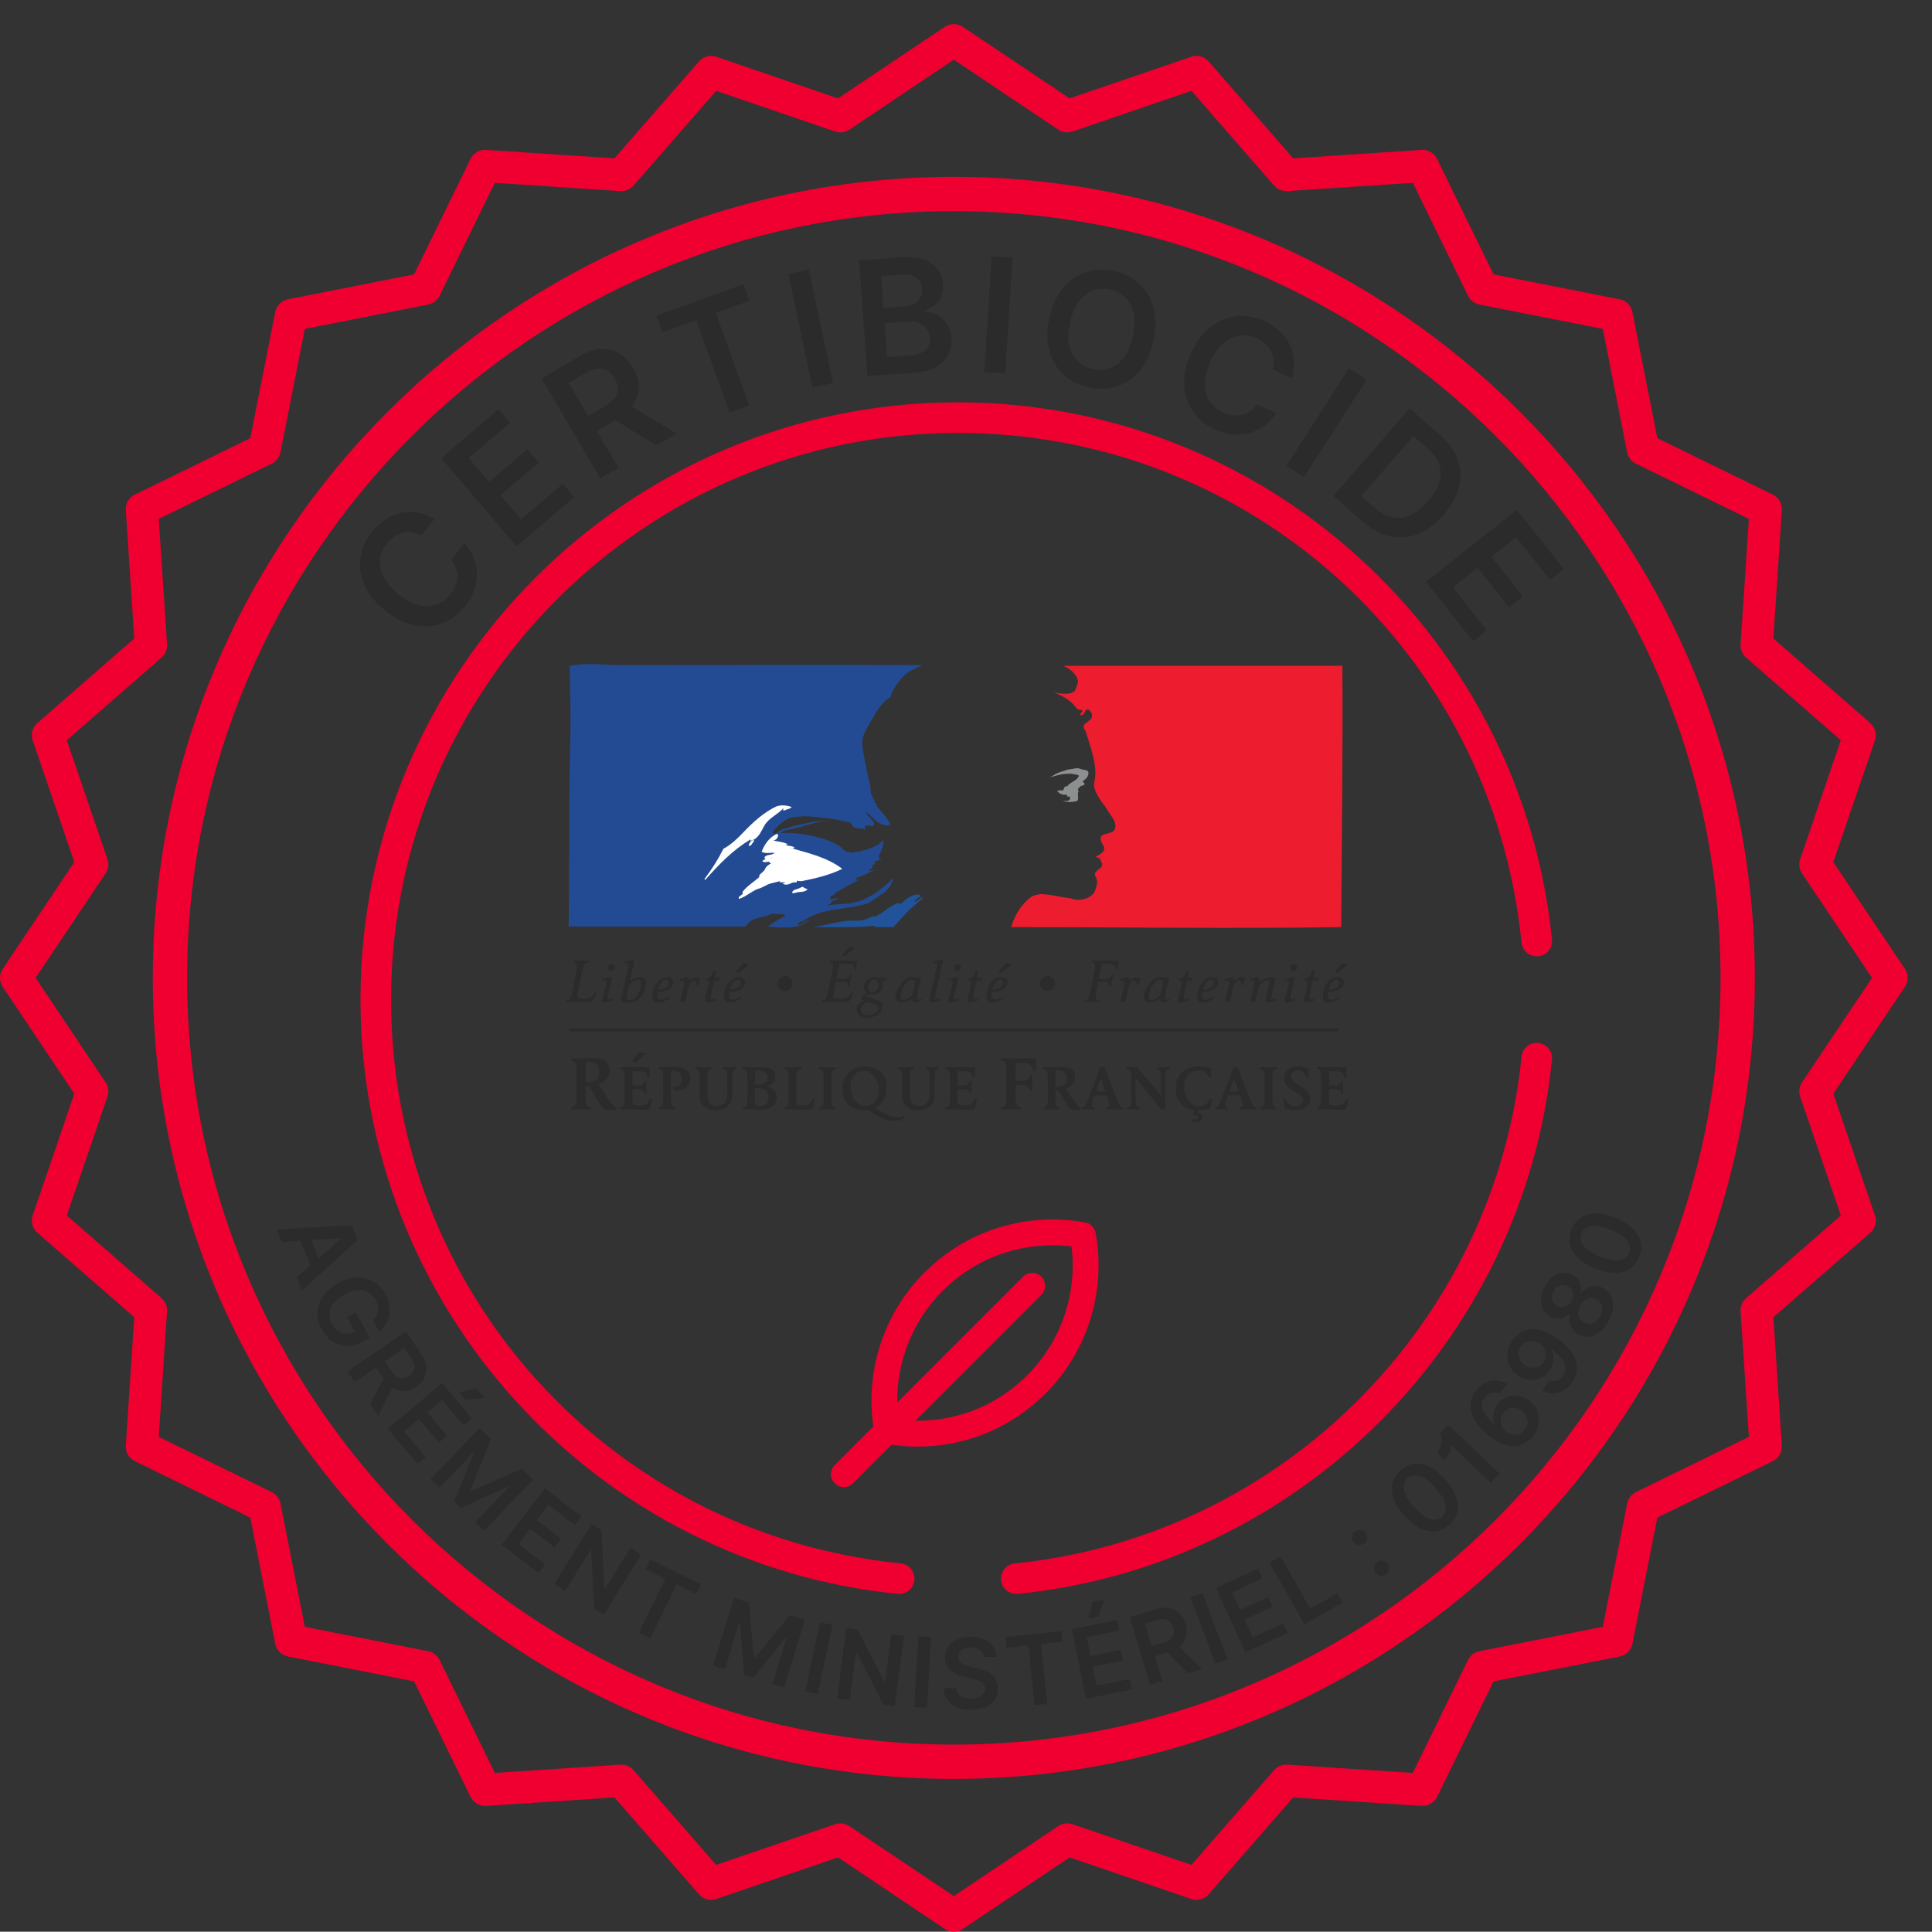 <?xml version="1.0" encoding="utf-8"?>
<!-- Generator: Adobe Illustrator 16.0.0, SVG Export Plug-In . SVG Version: 6.00 Build 0)  -->
<!DOCTYPE svg PUBLIC "-//W3C//DTD SVG 1.1//EN" "http://www.w3.org/Graphics/SVG/1.1/DTD/svg11.dtd">
<svg version="1.1" id="Capa_1" xmlns="http://www.w3.org/2000/svg" xmlns:xlink="http://www.w3.org/1999/xlink" x="0px" y="0px"
	 width="654.261px" height="654.159px" viewBox="0.59 -31.597 654.261 654.159"
	 enable-background="new 0.59 -31.597 654.261 654.159" xml:space="preserve">
<rect x="0.59" y="-31.597" width="654.261" height="654.159" fill="#333333" stroke="none"/>
<g id="g4824" transform="matrix(1.73,0,0,1.73,-217.426,-570.51)">
	<g id="g258">
		<g>
			<g id="g260">
				<g id="g270" transform="translate(296.275,791.434)">
					<path id="path272" fill="#2B2B2B" d="M12.946-270.39c-0.135,0.184-0.196,0.436-0.22,0.931
						c-0.032,0.529-0.036,0.941-0.036,1.713c0,0.282,0.004,1.138,0.004,1.997c0,0.868-0.13,1.392-0.492,1.912
						c-0.571,0.832-1.514,1.254-2.754,1.254c-0.783,0-1.373-0.15-1.937-0.521c-0.866-0.56-1.2-1.291-1.2-2.611
						c0-1.337,0.023-1.92,0.023-2.359c0-0.63,0.039-1.287-0.073-1.912c-0.079-0.439-0.312-0.625-0.832-0.682v-0.343l0.286,0.01
						c0.32,0.015,0.781,0.015,1.373,0.015c0.6,0,1.061,0,1.38-0.015l0.283-0.01v0.343c-0.381,0.054-0.571,0.155-0.694,0.366
						c-0.109,0.184-0.162,0.433-0.174,0.977c-0.024,0.783-0.032,1.551-0.032,2.335c0,2.131,0.045,2.537,0.429,2.991
						c0.299,0.344,0.81,0.581,1.4,0.581c0.838,0,1.642-0.421,1.886-1.255c0.162-0.534,0.186-0.92,0.186-2.317v-1.229
						c0-1.419-0.035-1.849-0.169-2.063c-0.138-0.222-0.324-0.345-0.646-0.386v-0.343c0.493,0.024,0.671,0.024,1.288,0.024
						c0.633,0,0.811,0,1.304-0.024v0.343C13.254-270.627,13.081-270.553,12.946-270.39"/>
				</g>
				<g id="g274" transform="translate(298.786,788.953)">
					<path id="path276" fill="#2B2B2B" d="M17.997-260.44c-0.11,0.185-0.231,0.223-0.914,0.223c-0.418,0-0.833-0.027-1.252-0.038
						c-0.596-0.01-1.195-0.037-1.789-0.037c-0.589,0-1.192,0.016-1.782,0.037v-0.345c0.555-0.05,0.804-0.375,0.851-0.92
						c0.038-0.374,0.038-0.771,0.038-1.413v-3.515c0-0.657-0.038-0.954-0.134-1.217c-0.114-0.323-0.337-0.471-0.755-0.525v-0.342
						h5.801c0,0.36-0.011,0.731-0.011,1.089c0,0.298-0.013,0.586,0.011,0.884h-0.449c-0.081-0.957-0.493-1.217-1.971-1.217
						c-0.269,0-0.63,0.011-0.928,0.025c-0.023,0.484-0.037,0.647-0.037,1.362v1.438c0.185,0.02,0.335,0.02,0.558,0.02
						c1.291,0,1.688-0.191,1.76-0.861h0.448c-0.025,0.195-0.025,0.612-0.025,1.229c0,0.635,0.016,1.006,0.025,1.205h-0.448
						c-0.034-0.708-0.368-0.884-1.65-0.884c-0.226,0-0.451,0.016-0.669,0.016c0,0.78,0.014,1.564,0.014,2.345
						c0,0.521,0.089,0.693,0.387,0.768c0.188,0.049,0.463,0.063,0.85,0.063c1.345,0,1.809-0.301,2.095-1.316l0.484,0.096
						C18.339-261.397,18.134-260.678,17.997-260.44"/>
				</g>
				<g id="g278" transform="translate(302.6,791.415)">
					<path id="path280" fill="#2B2B2B" d="M25.667-270.315c-0.017-1.086-0.648-1.502-2.339-1.502c-0.354,0-0.687,0.011-1.058,0.045
						c-0.033,1.036-0.033,1.754-0.033,3.395c0.358,0.015,0.544,0.028,0.801,0.028c1.396,0,1.812-0.239,1.896-1.053h0.531
						c0,0.421-0.025,0.859-0.025,1.274c0,0.559,0.025,1.128,0.025,1.688h-0.531c-0.111-0.904-0.457-1.087-2.036-1.087
						c-0.271,0-0.374,0-0.662,0.018v1.684c0,0.327,0,0.692,0.018,1.081c0.03,0.823,0.087,1.545,1.073,1.605v0.42l-0.362-0.017
						c-0.38-0.01-0.934-0.01-1.642-0.01c-0.72,0-1.262,0-1.653,0.01l-0.35,0.017v-0.42c0.669-0.06,0.968-0.449,1.029-1.111
						c0.042-0.449,0.042-0.722,0.042-2.208v-3.755c0-0.801-0.042-1.16-0.161-1.473c-0.138-0.392-0.408-0.575-0.91-0.631v-0.421
						h6.903c-0.032,0.286-0.032,0.764-0.032,1.394c0,0.605,0,0.693,0.032,1.026h-0.556V-270.315z"/>
				</g>
				<g id="g282" transform="translate(304.297,791.44)">
					<path id="path284" fill="#2B2B2B" d="M29.081-270.413c-0.244,0-0.467,0.038-0.739,0.106c0,0.73-0.011,2.055-0.011,3.086
						c0.128,0.024,0.385,0.039,0.545,0.039c1.015,0,1.696-0.632,1.696-1.603C30.571-269.729,29.941-270.413,29.081-270.413
						 M32.279-262.637c-0.462,0-0.723-0.063-0.985-0.238c-0.41-0.271-0.843-1.017-1.093-1.441c-0.419-0.728-0.897-1.51-1.335-2.169
						c-0.078,0.016-0.142,0.016-0.19,0.016c-0.126,0-0.226-0.016-0.345-0.016v0.659c0,0.334,0.011,0.668,0.011,1.002
						c0.018,0.673,0.024,0.955,0.117,1.218c0.132,0.323,0.355,0.484,0.767,0.52v0.344l-0.286-0.007c-0.325-0.017-0.774,0-1.356,0
						c-0.568,0-1.021-0.017-1.341,0l-0.297,0.007v-0.344c0.308-0.02,0.46-0.086,0.606-0.244c0.141-0.164,0.225-0.386,0.249-0.675
						c0.037-0.37,0.051-0.595,0.051-1.823v-2.089c0-1.516-0.051-1.886-0.139-2.235c-0.081-0.334-0.34-0.47-0.767-0.52v-0.342
						c0.248,0.019,0.496,0.009,0.746,0.009c0.648,0,0.843,0,1.615-0.036c0.668-0.025,1.047-0.037,1.346-0.037
						c0.844,0,1.354,0.124,1.78,0.423c0.466,0.334,0.782,0.976,0.782,1.624c0,1.016-0.677,1.85-1.815,2.272
						c0.472,0.588,0.844,1.19,1.279,1.874c0.395,0.633,0.791,1.177,1.112,1.489c0.165,0.185,0.278,0.248,0.514,0.309v0.345
						C32.98-262.662,32.66-262.637,32.279-262.637"/>
				</g>
				<g id="g286" transform="translate(306.995,790.915)">
					<path id="path288" fill="#2B2B2B" d="M34.505-268.308c-0.316,0.842-0.761,1.936-0.953,2.544h1.836L34.505-268.308z
						 M38.525-262.226c-0.307-0.015-0.752-0.015-1.323-0.015c-0.58,0-1.028,0-1.341,0.015l-0.287,0.01v-0.348
						c0.402-0.025,0.634-0.238,0.634-0.583c0-0.124-0.034-0.296-0.159-0.669c-0.152-0.458-0.249-0.77-0.398-1.192h-2.38l-0.252,0.72
						c-0.181,0.556-0.28,0.972-0.28,1.182c0,0.359,0.163,0.52,0.559,0.544v0.349c-0.477-0.01-0.645-0.025-1.242-0.025
						c-0.584,0-0.758,0.015-1.228,0.025v-0.349c0.183-0.024,0.243-0.049,0.387-0.172c0.23-0.213,0.464-0.647,0.841-1.59l1.181-3.006
						c0.317-0.808,0.802-2.107,1.137-3.162h0.843c0.115,0.385,0.375,0.991,0.549,1.441l1.745,4.475
						c0.296,0.761,0.512,1.207,0.669,1.49c0.175,0.297,0.346,0.449,0.651,0.524v0.349L38.525-262.226z"/>
				</g>
				<g id="g290" transform="translate(311.263,791.4)">
					<path id="path292" fill="#2B2B2B" d="M43.092-270.255c-0.142,0.22-0.163,0.431-0.185,1.072
						c-0.038,1.124-0.055,2.855-0.055,3.69v1.902c0,0.287,0.037,0.721,0.037,0.893h-0.842c-0.804-1.055-2.481-3.103-2.481-3.103
						c-0.193-0.248-1.743-2.158-2.53-3.117c0,0.262-0.012,0.099-0.012,0.906v0.808c0,0.931,0.012,1.851,0.051,2.776
						c0.025,0.525,0.072,0.786,0.196,1.015c0.126,0.253,0.312,0.35,0.674,0.367v0.348c-0.441-0.025-0.878-0.025-1.315-0.025
						c-0.449,0-0.881,0-1.33,0.025v-0.348c0.819-0.025,0.844-0.709,0.871-1.35c0.01-0.528,0.023-0.957,0.023-1.754v-2.616
						c0-1.034-0.051-1.282-0.236-1.553c-0.12-0.194-0.283-0.271-0.659-0.309v-0.346c0.415,0.025,0.552,0.025,1.085,0.025
						c0.502,0,0.652,0,1.057-0.025c0.153,0.274,0.391,0.521,1.248,1.568c1.213,1.475,2.304,2.726,3.337,4.018v-2.705
						c0-1.239-0.025-1.553-0.087-1.871c-0.091-0.401-0.326-0.599-0.787-0.66v-0.345c0.513,0.025,0.681,0.025,1.315,0.025
						c0.635,0,0.809,0,1.317-0.025v0.345C43.454-270.618,43.265-270.555,43.092-270.255"/>
				</g>
				<g id="g294" transform="translate(314.138,788.991)">
					<path id="path296" fill="#2B2B2B" d="M48.872-260.592c-0.799,0.326-1.517,0.453-2.491,0.453l-0.113,0.492
						c0.067-0.012,0.187,0,0.235,0c0.473,0,0.78,0.335,0.78,0.746c0,0.667-0.53,1.141-1.378,1.141c-0.245,0-0.468-0.054-0.743-0.159
						l0.17-0.484c0.164,0.063,0.314,0.098,0.447,0.098c0.352,0,0.587-0.175,0.587-0.484c0-0.252-0.127-0.394-0.308-0.394
						c-0.111,0-0.19,0.033-0.279,0.096l-0.269-0.077l0.244-1.003c-1.082-0.097-1.881-0.459-2.552-1.154
						c-0.769-0.78-1.178-1.85-1.178-3.105c0-2.675,1.722-4.29,4.567-4.29c0.853,0,1.683,0.125,2.404,0.359
						c-0.027,0.288-0.027,0.571-0.027,0.845c0,0.211,0.014,0.658,0.027,0.941h-0.488c-0.193-0.884-0.904-1.352-2.026-1.352
						c-1.748,0-2.817,1.166-2.817,3.102c0,2.236,1.252,3.859,2.98,3.859c1.043,0,1.744-0.518,2.025-1.508l0.476,0.096
						C49.029-261.955,48.924-261.248,48.872-260.592"/>
				</g>
				<g id="g298" transform="translate(315.663,790.915)">
					<path id="path300" fill="#2B2B2B" d="M51.939-268.308c-0.321,0.842-0.77,1.936-0.958,2.544h1.835L51.939-268.308z
						 M55.96-262.226c-0.314-0.015-0.758-0.015-1.332-0.015c-0.578,0-1.027,0-1.34,0.015l-0.279,0.01v-0.348
						c0.391-0.025,0.626-0.238,0.626-0.583c0-0.124-0.035-0.296-0.161-0.669c-0.147-0.458-0.247-0.77-0.394-1.192h-2.384
						l-0.248,0.72c-0.187,0.556-0.285,0.972-0.285,1.182c0,0.359,0.158,0.52,0.56,0.544v0.349c-0.471-0.01-0.652-0.025-1.244-0.025
						c-0.577,0-0.753,0.015-1.225,0.025v-0.349c0.189-0.024,0.249-0.049,0.38-0.172c0.24-0.213,0.472-0.647,0.845-1.59l1.18-3.006
						c0.322-0.808,0.801-2.107,1.141-3.162h0.841c0.119,0.385,0.375,0.991,0.545,1.441l1.752,4.475
						c0.296,0.761,0.511,1.207,0.669,1.49c0.175,0.297,0.353,0.449,0.647,0.524v0.349L55.96-262.226z"/>
				</g>
				<g id="g302" transform="translate(318.343,788.896)">
					<path id="path304" fill="#2B2B2B" d="M57.33-260.209c-0.307-0.016-0.769-0.016-1.349-0.016c-0.601,0-1.045,0-1.364,0.016
						l-0.304,0.012v-0.346c0.586-0.049,0.808-0.346,0.858-0.918c0.038-0.376,0.049-0.598,0.049-1.824v-2.089
						c0-0.323-0.011-0.659-0.011-1.017c0-0.655-0.024-0.954-0.122-1.219c-0.114-0.316-0.349-0.469-0.774-0.519v-0.346l0.304,0.012
						c0.319,0.015,0.763,0.015,1.364,0.015c0.581,0,1.042,0,1.349-0.015l0.299-0.012v0.346c-0.536,0.037-0.804,0.379-0.854,0.932
						c-0.042,0.362-0.042,0.71-0.042,1.824v2.088c0,1.624,0.014,1.897,0.136,2.221c0.117,0.318,0.34,0.481,0.76,0.52v0.346
						L57.33-260.209z"/>
				</g>
				<g id="g306" transform="translate(319.623,788.842)">
					<path id="path308" fill="#2B2B2B" d="M59.905-259.991c-0.716,0-1.234-0.103-2.082-0.422c-0.036-0.472-0.121-1.192-0.222-1.79
						l0.471-0.077c0.3,1.007,0.956,1.53,1.909,1.53c0.879,0,1.478-0.463,1.478-1.155c0-0.56-0.381-0.945-0.938-1.291l-1.306-0.834
						c-0.897-0.57-1.414-1.166-1.414-2.256c0-1.392,1.054-2.281,2.695-2.281c0.791,0,1.449,0.147,2.03,0.448
						c-0.014,0.292-0.014,0.394-0.014,0.78c0,0.445,0,0.572,0.014,0.914h-0.475c-0.17-0.893-0.728-1.391-1.589-1.391
						c-0.765,0-1.322,0.488-1.322,1.168c0,0.596,0.407,0.994,1.07,1.415l1.05,0.682c1.007,0.659,1.575,1.295,1.575,2.283
						C62.834-260.912,61.644-259.991,59.905-259.991"/>
				</g>
				<g id="g310" transform="translate(322.937,788.953)">
					<path id="path312" fill="#2B2B2B" d="M66.57-260.44c-0.115,0.185-0.234,0.223-0.915,0.223c-0.422,0-0.833-0.027-1.258-0.038
						c-0.596-0.01-1.191-0.037-1.78-0.037c-0.598,0-1.196,0.016-1.789,0.037v-0.345c0.558-0.05,0.8-0.375,0.853-0.92
						c0.039-0.374,0.039-0.771,0.039-1.413v-3.515c0-0.657-0.039-0.954-0.139-1.217c-0.108-0.323-0.331-0.471-0.753-0.525v-0.342
						h5.806c0,0.36-0.017,0.731-0.017,1.089c0,0.298-0.011,0.586,0.017,0.884h-0.449c-0.091-0.957-0.494-1.217-1.972-1.217
						c-0.271,0-0.632,0.011-0.932,0.025c-0.021,0.484-0.037,0.647-0.037,1.362v1.438c0.188,0.02,0.337,0.02,0.557,0.02
						c1.289,0,1.695-0.191,1.767-0.861h0.449c-0.031,0.195-0.031,0.612-0.031,1.229c0,0.635,0.013,1.006,0.031,1.205h-0.449
						c-0.04-0.708-0.376-0.884-1.652-0.884c-0.222,0-0.449,0.016-0.672,0.016c0,0.78,0.015,1.564,0.015,2.345
						c0,0.521,0.081,0.693,0.382,0.768c0.185,0.049,0.473,0.063,0.857,0.063c1.338,0,1.814-0.301,2.099-1.316l0.484,0.096
						C66.902-261.397,66.704-260.678,66.57-260.44"/>
				</g>
				<g id="g314" transform="translate(294.704,797.33)">
					<path id="path316" fill="#2B2B2B" d="M9.786-294.044c-0.484,0-0.964,0.366-1.373,1.041c-0.463,0.739-0.791,1.718-0.791,2.355
						c0,0.375,0.183,0.58,0.487,0.58c0.447,0,1.229-0.4,1.531-0.699c0.172-0.169,0.267-0.412,0.391-0.874
						c0.189-0.734,0.37-1.422,0.482-2.219C10.24-293.979,9.988-294.044,9.786-294.044 M10.341-289.568
						c-0.22,0-0.293-0.136-0.398-0.731c-0.891,0.508-1.545,0.744-2.188,0.744c-0.724,0-1.145-0.38-1.145-1.039
						c0-0.638,0.311-1.547,0.798-2.297c0.647-1.015,1.46-1.653,2.694-1.653c0.54,0,1.036,0.096,1.558,0.226l-0.063,0.193
						c-0.433,1.388-0.747,2.924-0.747,3.445c0,0.326,0.073,0.51,0.218,0.51c0.095,0,0.35-0.072,0.649-0.184l0.04,0.376
						C11.138-289.751,10.542-289.568,10.341-289.568"/>
				</g>
				<g id="g318" transform="translate(296.666,798.205)">
					<path id="path320" fill="#2B2B2B" d="M13.734-297.549c-0.404,1.605-0.798,3.397-1.19,5.102
						c-0.119,0.554-0.178,0.919-0.178,1.095c0,0.181,0.084,0.268,0.268,0.268c0.121,0,0.332-0.051,0.661-0.147l0.027,0.34
						c-0.621,0.242-1.365,0.449-1.694,0.449c-0.231,0-0.364-0.135-0.364-0.367c0-0.165,0.041-0.383,0.22-1.142
						c0.37-1.595,0.786-3.304,1.115-4.824c0.139-0.702,0.21-1.051,0.21-1.159c0-0.145-0.072-0.218-0.2-0.218
						c-0.119,0-0.34,0.049-0.533,0.119l-0.027-0.362c0.614-0.217,1.292-0.385,1.625-0.385c0.173,0,0.257,0.075,0.257,0.205
						C13.932-298.454,13.887-298.175,13.734-297.549"/>
				</g>
				<g id="g322" transform="translate(297.221,795.849)">
					<path id="path324" fill="#2B2B2B" d="M14.848-288.1c-0.243,0-0.399-0.135-0.399-0.352c0-0.109,0.035-0.301,0.099-0.567
						c0.159-0.641,0.377-1.511,0.493-1.969c0.172-0.629,0.244-1.063,0.244-1.234c0-0.157-0.073-0.23-0.205-0.23
						c-0.109,0-0.216,0.033-0.476,0.112l-0.082,0.024l-0.039-0.337c0.672-0.257,1.318-0.41,1.65-0.41
						c0.183,0,0.247,0.055,0.247,0.202c0,0.147-0.055,0.53-0.274,1.379l-0.186,0.713c-0.298,1.172-0.371,1.584-0.371,1.774
						c0,0.178,0.094,0.289,0.28,0.289c0.106,0,0.323-0.047,0.66-0.168l0.027,0.337C15.879-288.282,15.193-288.1,14.848-288.1
						 M16.167-294.274c-0.372,0-0.617-0.228-0.617-0.581c0-0.43,0.317-0.738,0.75-0.738c0.362,0,0.593,0.221,0.593,0.569
						C16.894-294.591,16.596-294.274,16.167-294.274"/>
				</g>
				<g id="g326" transform="translate(299.238,797.254)">
					<path id="path328" fill="#2B2B2B" d="M18.905-293.735l-0.997-0.021l-0.513,2.476c-0.131,0.638-0.148,0.818-0.148,0.918
						c0,0.165,0.095,0.265,0.247,0.265c0.079,0,0.266-0.048,0.552-0.135l0.126-0.036l0.041,0.356
						c-0.64,0.249-1.286,0.421-1.639,0.421c-0.251,0-0.406-0.12-0.406-0.352c0-0.208,0.049-0.508,0.139-0.882
						c0.108-0.422,0.202-0.771,0.293-1.246l0.374-1.784l-0.637,0.01l0.077-0.386c0.824-0.144,1.103-0.798,1.331-1.5l0.584-0.12
						l-0.306,1.428l1.002-0.016L18.905-293.735z"/>
				</g>
				<g id="g330" transform="translate(300.439,797.337)">
					<path id="path332" fill="#2B2B2B" d="M21.32-294.07c-0.578,0-1.198,0.798-1.499,1.97h0.119c1.122,0,1.974-0.596,1.974-1.365
						C21.915-293.805,21.642-294.07,21.32-294.07 M20.076-291.654c-0.087,0-0.195,0-0.35-0.014c-0.04,0.219-0.052,0.403-0.052,0.583
						c0,0.612,0.218,0.94,0.637,0.94c0.394,0,0.875-0.201,1.584-0.65l0.138,0.41c-0.898,0.557-1.574,0.813-2.186,0.813
						c-0.753,0-1.159-0.453-1.159-1.258c0-1.994,1.353-3.721,2.904-3.721c0.764,0,1.21,0.348,1.21,0.953
						C22.802-292.49,21.621-291.654,20.076-291.654 M21.414-295.305l-0.385-0.313l1.474-1.666l1.086,0.263L21.414-295.305z"/>
				</g>
				<g id="g334" transform="translate(308.07,797.988)">
					<path id="path336" fill="#2B2B2B" d="M36.668-296.679h-0.345c0.008-0.12,0.018-0.217,0.018-0.277
						c0-0.242-0.081-0.437-0.227-0.58c-0.232-0.221-0.653-0.307-1.568-0.307c-0.257,0-0.597,0.012-0.896,0.025
						c-0.22,0.994-0.411,1.947-0.628,2.977c0.225,0,0.453,0.014,0.688,0.014c1.337,0,1.606-0.124,1.861-0.91h0.323
						c-0.195,0.786-0.346,1.557-0.459,2.351h-0.34c0.016-0.081,0.025-0.154,0.025-0.198c0-0.208-0.082-0.401-0.226-0.511
						c-0.208-0.154-0.445-0.193-1.171-0.193c-0.382,0-0.494,0.015-0.816,0.027l-0.151,0.806c-0.232,1.16-0.314,1.704-0.314,2.045
						c0,0.494,0.22,0.727,0.712,0.784l-0.05,0.252l-0.198-0.012c-0.089,0-0.622-0.008-1.078-0.008c-0.486,0-1.384,0-1.539,0.008
						l-0.208,0.012l0.054-0.252c0.359-0.034,0.575-0.145,0.744-0.374c0.199-0.242,0.327-0.581,0.485-1.26
						c0.173-0.687,0.234-1.054,0.482-2.306l0.19-0.953c0.196-0.957,0.267-1.535,0.267-1.836c0-0.534-0.187-0.749-0.707-0.814
						l0.049-0.261h5.359C36.891-297.887,36.769-297.26,36.668-296.679"/>
				</g>
				<g id="g338" transform="translate(309.435,796.981)">
					<path id="path340" fill="#2B2B2B" d="M39.414-292.64l-0.395-0.036c0.021-0.146,0.038-0.314,0.038-0.473
						c0-0.221-0.192-0.375-0.494-0.375c-0.178,0-0.362,0.112-0.517,0.289c-0.459,0.522-0.643,1.344-0.906,2.684l-0.23,1.171
						c-0.459,0.024-0.587,0.034-1.051,0.096c0.117-0.461,0.199-0.822,0.298-1.231l0.268-1.125c0.179-0.76,0.265-1.234,0.265-1.486
						c0-0.299-0.078-0.433-0.22-0.433c-0.067,0-0.178,0.024-0.299,0.063l-0.3,0.093l-0.038-0.361
						c0.593-0.244,1.272-0.433,1.571-0.433c0.122,0,0.194,0.045,0.22,0.166c0.038,0.144,0.055,0.316,0.071,0.521
						c0.541-0.45,1.03-0.702,1.364-0.702c0.231,0,0.517,0.124,0.797,0.326C39.662-293.448,39.516-293.052,39.414-292.64"/>
				</g>
				<g id="g342" transform="translate(310.834,797.33)">
					<path id="path344" fill="#2B2B2B" d="M42.229-294.044c-0.479,0-0.967,0.366-1.38,1.041c-0.454,0.739-0.779,1.718-0.779,2.355
						c0,0.375,0.178,0.58,0.479,0.58c0.449,0,1.235-0.4,1.536-0.699c0.17-0.169,0.262-0.412,0.384-0.874
						c0.196-0.734,0.381-1.422,0.485-2.219C42.689-293.979,42.434-294.044,42.229-294.044 M42.785-289.568
						c-0.213,0-0.288-0.136-0.398-0.731c-0.894,0.508-1.547,0.744-2.189,0.744c-0.719,0-1.143-0.38-1.143-1.039
						c0-0.638,0.316-1.547,0.799-2.297c0.647-1.015,1.46-1.653,2.688-1.653c0.548,0,1.042,0.096,1.566,0.226l-0.062,0.193
						c-0.445,1.388-0.752,2.924-0.752,3.445c0,0.326,0.069,0.51,0.216,0.51c0.091,0,0.352-0.072,0.653-0.184l0.036,0.376
						C43.584-289.751,42.991-289.568,42.785-289.568"/>
				</g>
				<g id="g346" transform="translate(312.933,797.254)">
					<path id="path348" fill="#2B2B2B" d="M46.449-293.735l-1.003-0.021l-0.508,2.476c-0.13,0.638-0.147,0.818-0.147,0.918
						c0,0.165,0.086,0.265,0.245,0.265c0.082,0,0.267-0.048,0.558-0.135l0.121-0.036l0.033,0.356
						c-0.629,0.249-1.277,0.421-1.626,0.421c-0.256,0-0.413-0.12-0.413-0.352c0-0.208,0.043-0.508,0.144-0.882
						c0.106-0.422,0.193-0.771,0.29-1.246l0.372-1.784l-0.641,0.01l0.085-0.386c0.822-0.144,1.104-0.798,1.335-1.5l0.572-0.12
						l-0.3,1.428l0.997-0.016L46.449-293.735z"/>
				</g>
				<g id="g350" transform="translate(314.133,797.337)">
					<path id="path352" fill="#2B2B2B" d="M48.863-294.07c-0.581,0-1.201,0.798-1.506,1.97h0.123c1.126,0,1.973-0.596,1.973-1.365
						C49.454-293.805,49.189-294.07,48.863-294.07 M47.619-291.654c-0.085,0-0.195,0-0.35-0.014
						c-0.036,0.219-0.055,0.403-0.055,0.583c0,0.612,0.224,0.94,0.64,0.94c0.389,0,0.868-0.201,1.586-0.65l0.129,0.41
						c-0.891,0.557-1.567,0.813-2.186,0.813c-0.743,0-1.156-0.453-1.156-1.258c0-1.994,1.353-3.721,2.909-3.721
						c0.761,0,1.209,0.348,1.209,0.953C50.344-292.49,49.165-291.654,47.619-291.654"/>
				</g>
				<g id="g354" transform="translate(316.235,796.981)">
					<path id="path356" fill="#2B2B2B" d="M53.091-292.64l-0.4-0.036c0.023-0.146,0.036-0.314,0.036-0.473
						c0-0.221-0.196-0.375-0.497-0.375c-0.183,0-0.362,0.112-0.521,0.289c-0.456,0.522-0.637,1.344-0.907,2.684l-0.228,1.171
						c-0.454,0.024-0.577,0.034-1.054,0.096c0.129-0.461,0.211-0.822,0.308-1.231l0.266-1.125c0.178-0.76,0.26-1.234,0.26-1.486
						c0-0.299-0.071-0.433-0.209-0.433c-0.077,0-0.185,0.024-0.299,0.063l-0.305,0.093l-0.037-0.361
						c0.59-0.244,1.265-0.433,1.569-0.433c0.119,0,0.192,0.045,0.22,0.166c0.036,0.144,0.06,0.316,0.067,0.521
						c0.543-0.45,1.03-0.702,1.368-0.702c0.229,0,0.517,0.124,0.795,0.326C53.328-293.448,53.183-293.052,53.091-292.64"/>
				</g>
				<g id="g358" transform="translate(317.833,795.845)">
					<path id="path360" fill="#2B2B2B" d="M56.304-288.082c-0.243,0-0.384-0.148-0.384-0.367c0-0.143,0.051-0.406,0.193-1.012
						l0.121-0.508c0.367-1.51,0.454-2.018,0.454-2.222c0-0.181-0.087-0.278-0.26-0.278c-0.206,0-0.543,0.123-0.908,0.339
						c-0.383,0.215-0.679,0.47-0.817,0.688c-0.117,0.183-0.199,0.497-0.343,1.136c-0.19,0.882-0.314,1.484-0.411,2.053
						c-0.472,0.036-0.59,0.052-1.065,0.108c0.248-0.909,0.425-1.652,0.607-2.492c0.182-0.817,0.255-1.205,0.255-1.423
						c0-0.274-0.084-0.41-0.268-0.41c-0.095,0-0.299,0.049-0.594,0.145l-0.017-0.338c0.578-0.231,1.204-0.397,1.494-0.397
						c0.264,0,0.356,0.154,0.356,0.725v0.094c0.913-0.52,1.854-0.819,2.507-0.819c0.4,0,0.56,0.096,0.56,0.337
						c0,0.252-0.076,0.65-0.334,1.629c-0.144,0.558-0.274,1.15-0.319,1.416c-0.072,0.351-0.11,0.569-0.11,0.695
						c0,0.183,0.095,0.279,0.266,0.279c0.109,0,0.337-0.044,0.628-0.152l0.033,0.352C57.305-288.275,56.583-288.082,56.304-288.082"
						/>
				</g>
				<g id="g362" transform="translate(319.086,795.849)">
					<path id="path364" fill="#2B2B2B" d="M58.825-288.1c-0.245,0-0.401-0.135-0.401-0.352c0-0.109,0.034-0.301,0.101-0.567
						c0.152-0.641,0.37-1.511,0.489-1.969c0.17-0.629,0.244-1.063,0.244-1.234c0-0.157-0.073-0.23-0.2-0.23
						c-0.115,0-0.221,0.033-0.479,0.112l-0.081,0.024l-0.041-0.337c0.669-0.257,1.323-0.41,1.64-0.41
						c0.185,0,0.256,0.055,0.256,0.202c0,0.147-0.057,0.53-0.277,1.379l-0.176,0.713c-0.308,1.172-0.374,1.584-0.374,1.774
						c0,0.178,0.096,0.289,0.274,0.289c0.106,0,0.322-0.047,0.664-0.168l0.025,0.337C59.848-288.282,59.157-288.1,58.825-288.1
						 M60.133-294.274c-0.371,0-0.606-0.228-0.606-0.581c0-0.43,0.306-0.738,0.746-0.738c0.359,0,0.594,0.221,0.594,0.569
						C60.868-294.591,60.563-294.274,60.133-294.274"/>
				</g>
				<g id="g366" transform="translate(321.102,797.254)">
					<path id="path368" fill="#2B2B2B" d="M62.879-293.735l-1.002-0.021l-0.511,2.476c-0.137,0.638-0.146,0.818-0.146,0.918
						c0,0.165,0.086,0.265,0.244,0.265c0.087,0,0.264-0.048,0.555-0.135l0.12-0.036l0.04,0.356c-0.626,0.249-1.28,0.421-1.63,0.421
						c-0.256,0-0.413-0.12-0.413-0.352c0-0.208,0.054-0.508,0.148-0.882c0.106-0.422,0.192-0.771,0.288-1.246l0.378-1.784
						l-0.642,0.01l0.082-0.386c0.822-0.144,1.099-0.798,1.331-1.5l0.584-0.12l-0.306,1.428l1.003-0.016L62.879-293.735z"/>
				</g>
				<g id="g370" transform="translate(322.302,797.337)">
					<path id="path372" fill="#2B2B2B" d="M65.293-294.07c-0.581,0-1.199,0.798-1.499,1.97h0.121c1.122,0,1.968-0.596,1.968-1.365
						C65.883-293.805,65.614-294.07,65.293-294.07 M64.049-291.654c-0.09,0-0.199,0-0.354-0.014c-0.039,0.219-0.05,0.403-0.05,0.583
						c0,0.612,0.22,0.94,0.648,0.94c0.383,0,0.865-0.201,1.579-0.65l0.133,0.41c-0.894,0.557-1.569,0.813-2.19,0.813
						c-0.742,0-1.15-0.453-1.15-1.258c0-1.994,1.348-3.721,2.903-3.721c0.764,0,1.209,0.348,1.209,0.953
						C66.776-292.49,65.594-291.654,64.049-291.654 M65.385-295.305l-0.384-0.313l1.475-1.666l1.087,0.263L65.385-295.305z"/>
				</g>
				<g id="g374" transform="translate(303.525,796.592)">
					<path id="path376" fill="#2B2B2B" d="M27.527-291.079c0.809,0,1.468-0.656,1.468-1.47c0-0.81-0.659-1.462-1.468-1.462
						c-0.809,0-1.47,0.652-1.47,1.462C26.057-291.736,26.718-291.079,27.527-291.079"/>
				</g>
				<g id="g380" transform="translate(273.811,791.976)">
					<path id="path382" fill="#2B2B2B" d="M-32.235-272.561c-0.298,0-0.568,0.049-0.897,0.12c0,0.889-0.016,2.498-0.016,3.744
						c0.162,0.03,0.461,0.043,0.659,0.043c1.232,0,2.063-0.764,2.063-1.937C-30.425-271.731-31.197-272.561-32.235-272.561
						 M-28.372-263.156c-0.557,0-0.87-0.072-1.186-0.284c-0.497-0.33-1.025-1.23-1.323-1.739c-0.512-0.888-1.083-1.836-1.626-2.632
						c-0.091,0.016-0.163,0.016-0.223,0.016c-0.148,0-0.27-0.016-0.418-0.016v0.796c0,0.41,0.016,0.81,0.016,1.22
						c0.014,0.808,0.027,1.157,0.146,1.473c0.155,0.387,0.419,0.587,0.922,0.629v0.42l-0.348-0.011c-0.392-0.016-0.932,0-1.64,0
						c-0.692,0-1.229-0.016-1.623,0l-0.358,0.011v-0.42c0.376-0.029,0.553-0.107,0.738-0.3c0.163-0.195,0.267-0.464,0.298-0.809
						c0.045-0.449,0.06-0.722,0.06-2.211v-2.524c0-1.832-0.06-2.287-0.162-2.702c-0.109-0.403-0.424-0.573-0.934-0.63v-0.421
						c0.301,0.027,0.6,0.011,0.902,0.011c0.782,0,1.019,0,1.954-0.041c0.808-0.033,1.276-0.049,1.638-0.049
						c1.019,0,1.634,0.151,2.151,0.516c0.567,0.404,0.938,1.184,0.938,1.965c0,1.234-0.806,2.237-2.189,2.752
						c0.568,0.72,1.021,1.438,1.547,2.264c0.476,0.77,0.958,1.431,1.335,1.806c0.211,0.225,0.35,0.3,0.632,0.377v0.419
						C-27.517-263.188-27.904-263.156-28.372-263.156"/>
				</g>
				<g id="g384" transform="translate(277.654,788.953)">
					<path id="path386" fill="#2B2B2B" d="M-24.506-260.44c-0.117,0.185-0.242,0.223-0.925,0.223c-0.419,0-0.829-0.027-1.25-0.038
						c-0.593-0.01-1.192-0.037-1.785-0.037c-0.597,0-1.192,0.016-1.785,0.037v-0.345c0.553-0.05,0.804-0.375,0.851-0.92
						c0.039-0.374,0.039-0.771,0.039-1.413v-3.515c0-0.657-0.039-0.954-0.135-1.217c-0.114-0.323-0.337-0.471-0.755-0.525v-0.342
						h5.802c0,0.36-0.013,0.731-0.013,1.089c0,0.298-0.009,0.586,0.013,0.884h-0.443c-0.087-0.957-0.5-1.217-1.974-1.217
						c-0.275,0-0.634,0.011-0.931,0.025c-0.021,0.484-0.037,0.647-0.037,1.362v1.438c0.188,0.02,0.334,0.02,0.56,0.02
						c1.285,0,1.686-0.191,1.759-0.861h0.449c-0.027,0.195-0.027,0.612-0.027,1.229c0,0.635,0.018,1.006,0.027,1.205h-0.449
						c-0.035-0.708-0.37-0.884-1.65-0.884c-0.226,0-0.446,0.016-0.669,0.016c0,0.78,0.016,1.564,0.016,2.345
						c0,0.521,0.087,0.693,0.378,0.768c0.187,0.049,0.473,0.063,0.856,0.063c1.343,0,1.815-0.301,2.101-1.316l0.479,0.096
						C-24.171-261.397-24.373-260.678-24.506-260.44 M-27.274-269.34l-0.585-0.343l1.226-1.815l1.427,0.264L-27.274-269.34z"/>
				</g>
				<g id="g388" transform="translate(279.372,790.117)">
					<path id="path390" fill="#2B2B2B" d="M-21.052-265.107c-0.124,0-0.188,0-0.347-0.007l-0.276-0.633
						c1.168-0.079,1.815-0.648,1.815-1.59c0-0.992-0.687-1.703-1.626-1.703c-0.151,0-0.273,0.012-0.473,0.055
						c0,0.769-0.023,1.538-0.023,2.306v2.175c0,1.623,0.008,1.896,0.135,2.218c0.115,0.322,0.334,0.484,0.76,0.524v0.343
						l-0.299-0.008c-0.323-0.016-0.774-0.016-1.365-0.016c-0.587,0-1.044,0-1.354,0.016l-0.295,0.008v-0.343
						c0.555-0.05,0.803-0.376,0.852-0.918c0.038-0.376,0.038-0.598,0.038-1.824v-3.107c0-0.653-0.038-0.954-0.139-1.218
						c-0.111-0.317-0.33-0.471-0.752-0.52v-0.345c0.151,0.012,0.037,0.012,0.573,0.012c0.207,0,0.505,0,0.903-0.012
						c0.633-0.024,1.264-0.06,1.898-0.06c1.761,0,2.814,0.866,2.814,2.309C-18.213-266.093-19.414-265.107-21.052-265.107"/>
				</g>
				<g id="g392" transform="translate(283.115,791.434)">
					<path id="path394" fill="#2B2B2B" d="M-13.523-270.39c-0.136,0.184-0.196,0.436-0.223,0.931
						c-0.027,0.529-0.036,0.941-0.036,1.713c0,0.282,0.009,1.138,0.009,1.997c0,0.868-0.136,1.392-0.494,1.912
						c-0.57,0.832-1.515,1.254-2.754,1.254c-0.783,0-1.378-0.15-1.935-0.521c-0.87-0.56-1.205-1.291-1.205-2.611
						c0-1.337,0.028-1.92,0.028-2.359c0-0.63,0.04-1.287-0.074-1.912c-0.079-0.439-0.312-0.625-0.834-0.682v-0.343l0.286,0.01
						c0.321,0.015,0.783,0.015,1.376,0.015c0.598,0,1.051,0,1.379-0.015l0.287-0.01v0.343c-0.384,0.054-0.575,0.155-0.696,0.366
						c-0.112,0.184-0.159,0.433-0.176,0.977c-0.023,0.783-0.033,1.551-0.033,2.335c0,2.131,0.049,2.537,0.431,2.991
						c0.301,0.344,0.803,0.581,1.398,0.581c0.836,0,1.643-0.421,1.894-1.255c0.161-0.534,0.184-0.92,0.184-2.317v-1.229
						c0-1.419-0.04-1.849-0.179-2.063c-0.131-0.222-0.318-0.345-0.64-0.386v-0.343c0.494,0.024,0.668,0.024,1.289,0.024
						c0.633,0,0.807,0,1.304-0.024v0.343C-13.21-270.627-13.384-270.553-13.523-270.39"/>
				</g>
				<g id="g396" transform="translate(284.764,790.276)">
					<path id="path398" fill="#2B2B2B" d="M-10.207-265.746c-0.214,0-0.435,0.012-0.758,0.033c-0.014,0.341-0.014,0.403-0.014,0.974
						v0.728c0,0.701,0.027,1.07,0.111,1.316c0.1,0.315,0.398,0.461,0.919,0.461c1.056,0,1.651-0.584,1.651-1.623
						C-8.298-265.013-9.042-265.746-10.207-265.746 M-10.243-269.21c-0.227,0-0.449,0.023-0.668,0.023
						c-0.016,0.809-0.04,2.198-0.054,2.72c0.135,0.012,0.312,0.026,0.544,0.026c1.218,0,1.915-0.509,1.915-1.404
						C-8.506-268.699-9.157-269.21-10.243-269.21 M-7.542-262.161c-0.582,0.448-1.237,0.597-2.505,0.597
						c-0.668,0-1.356-0.05-2.021-0.05c-0.274,0-0.783,0-1.132,0.027l-0.147,0.01v-0.348c0.583-0.05,0.806-0.346,0.856-0.916
						c0.038-0.375,0.049-0.598,0.049-1.824v-2.348c0-1.153-0.011-1.651-0.139-1.974c-0.12-0.322-0.345-0.471-0.767-0.519v-0.349
						c0.571,0.026,0.905,0.026,1.7,0.026c0.72,0,1.795-0.041,2.515-0.041c1.144,0,2.19,0.546,2.19,1.84c0,0.954-0.6,1.598-1.777,1.9
						c1.315,0.262,2.009,1.017,2.009,2.247C-6.71-263.141-6.982-262.583-7.542-262.161"/>
				</g>
				<g id="g400" transform="translate(288.251,788.949)">
					<path id="path402" fill="#2B2B2B" d="M-3.193-260.421c-0.107,0.172-0.259,0.208-0.879,0.208c-0.31,0-0.635-0.01-0.939-0.024
						c-0.77-0.023-1.47-0.047-2.313-0.047c-0.631,0-1.05,0.008-1.449,0.035v-0.348c0.308-0.025,0.471-0.085,0.606-0.244
						c0.226-0.262,0.286-0.581,0.286-1.494c0-0.617,0.012-1.116,0.012-1.762v-1.327c0-1.672-0.012-1.895-0.135-2.235
						c-0.108-0.322-0.348-0.47-0.769-0.52v-0.345l0.308,0.011c0.337,0.016,0.796,0.016,1.414,0.016c0.611,0,1.084,0,1.403-0.016
						l0.313-0.011v0.345c-0.631,0-0.906,0.333-0.981,0.932c-0.022,0.21-0.033,0.41-0.033,1.823v2.071
						c0,1.723,0.011,1.941,0.171,2.113c0.132,0.139,0.398,0.2,0.933,0.2c0.681,0,1.052-0.077,1.364-0.248
						c0.346-0.186,0.603-0.559,0.727-1.08l0.475,0.124C-2.819-261.526-3.054-260.634-3.193-260.421"/>
				</g>
				<g id="g404" transform="translate(289.685,788.896)">
					<path id="path406" fill="#2B2B2B" d="M-0.309-260.209c-0.312-0.016-0.771-0.016-1.352-0.016c-0.598,0-1.042,0-1.365,0.016
						l-0.3,0.012v-0.346c0.588-0.049,0.811-0.346,0.859-0.918c0.038-0.376,0.049-0.598,0.049-1.824v-2.089
						c0-0.323-0.01-0.659-0.01-1.017c0-0.655-0.03-0.954-0.128-1.219c-0.111-0.316-0.343-0.469-0.769-0.519v-0.346l0.3,0.012
						c0.322,0.015,0.767,0.015,1.365,0.015c0.58,0,1.039,0,1.352-0.015l0.298-0.012v0.346c-0.529,0.037-0.801,0.379-0.852,0.932
						c-0.04,0.362-0.04,0.71-0.04,1.824v2.088c0,1.624,0.009,1.897,0.135,2.221c0.109,0.318,0.334,0.481,0.756,0.52v0.346
						L-0.309-260.209z"/>
				</g>
				<g id="g408" transform="translate(291.593,791.409)">
					<path id="path410" fill="#2B2B2B" d="M3.529-270.291c-1.519,0-2.596,1.262-2.596,3.037c0,2.161,1.277,3.862,2.903,3.862
						c1.524,0,2.605-1.293,2.605-3.094C6.441-268.617,5.161-270.291,3.529-270.291 M9.38-260.475c-0.964,0-1.992-0.298-2.976-0.842
						c-0.557-0.314-1.343-0.845-1.909-1.318c-0.421,0.063-0.584,0.08-0.982,0.08c-2.509,0-4.168-1.648-4.168-4.109
						c0-2.647,1.792-4.467,4.427-4.467c2.553,0,4.255,1.639,4.255,4.095c0,1.747-0.895,3.298-2.304,4.02
						c0.444,0.22,0.889,0.471,1.322,0.728c1.272,0.772,2.139,1.096,2.959,1.096c0.505,0,0.927-0.116,1.426-0.362l0.159,0.438
						C10.978-260.699,10.226-260.475,9.38-260.475"/>
				</g>
				<g id="g412" transform="translate(273.963,795.946)">
					<path id="path414" fill="#2B2B2B" d="M-31.931-288.488c-0.11,0.144-0.289,0.192-0.724,0.192c-0.595,0-1.172-0.036-1.765-0.048
						c-0.506-0.008-0.892-0.025-1.161-0.025c-0.36,0-1.24,0.016-1.495,0.025l-0.171,0.012l0.048-0.253
						c0.367-0.036,0.581-0.145,0.749-0.374c0.196-0.242,0.317-0.581,0.49-1.258c0.149-0.664,0.221-1.063,0.475-2.307l0.196-0.955
						c0.195-0.966,0.266-1.533,0.266-1.833c0-0.529-0.198-0.75-0.717-0.81l0.048-0.269c0.076,0.011,0.136,0.011,0.173,0.011
						c0.449,0,0.882,0.012,1.331,0.012c0.699,0,1.155-0.012,1.365-0.012c0.033,0,0.105,0,0.192-0.011l-0.048,0.269
						c-0.374,0.024-0.579,0.121-0.758,0.36c-0.307,0.383-0.473,0.907-0.919,3.238l-0.161,0.81c-0.192,0.991-0.263,1.328-0.323,1.773
						c-0.025,0.149-0.034,0.308-0.034,0.376c0,0.47,0.238,0.621,1.008,0.621c1.367,0,1.877-0.284,2.319-1.274l0.329,0.12
						C-31.509-289.298-31.783-288.681-31.931-288.488"/>
				</g>
				<g id="g416" transform="translate(274.717,795.849)">
					<path id="path418" fill="#2B2B2B" d="M-30.414-288.1c-0.247,0-0.405-0.135-0.405-0.352c0-0.109,0.041-0.301,0.101-0.567
						c0.16-0.641,0.373-1.511,0.497-1.969c0.166-0.629,0.243-1.063,0.243-1.234c0-0.157-0.077-0.23-0.207-0.23
						c-0.108,0-0.218,0.033-0.476,0.112l-0.084,0.024l-0.033-0.337c0.664-0.257,1.312-0.41,1.643-0.41
						c0.177,0,0.253,0.055,0.253,0.202c0,0.147-0.061,0.53-0.28,1.379l-0.181,0.713c-0.302,1.172-0.369,1.584-0.369,1.774
						c0,0.178,0.089,0.289,0.273,0.289c0.108,0,0.325-0.047,0.664-0.168l0.025,0.337C-29.392-288.282-30.079-288.1-30.414-288.1
						 M-29.098-294.274c-0.378,0-0.614-0.228-0.614-0.581c0-0.43,0.312-0.738,0.747-0.738c0.36,0,0.589,0.221,0.589,0.569
						C-28.376-294.591-28.676-294.274-29.098-294.274"/>
				</g>
				<g id="g420" transform="translate(276.922,797.326)">
					<path id="path422" fill="#2B2B2B" d="M-25.979-294.026c-0.217,0-0.486,0.085-0.822,0.272c-0.35,0.174-0.605,0.367-0.738,0.551
						c-0.159,0.217-0.289,0.591-0.473,1.389c-0.177,0.75-0.261,1.222-0.261,1.391c0,0.227,0.261,0.362,0.748,0.362
						c0.496,0,0.918-0.232,1.23-0.675c0.488-0.69,0.85-1.792,0.85-2.577C-25.446-293.768-25.63-294.026-25.979-294.026
						 M-25.964-290.144c-0.476,0.411-1.029,0.58-1.891,0.58c-0.94,0-1.506-0.16-1.506-0.4c0-0.097,0.012-0.218,0.131-0.727
						l0.628-2.743c0.205-0.882,0.365-1.577,0.582-2.569c0.12-0.581,0.166-0.897,0.166-1.053c0-0.141-0.073-0.229-0.205-0.229
						c-0.084,0-0.347,0.063-0.534,0.117l-0.008-0.349l0.147-0.045c0.655-0.218,1.193-0.337,1.451-0.337
						c0.155,0,0.251,0.072,0.251,0.201c0,0.137-0.06,0.438-0.264,1.335l-0.362,1.596c-0.124,0.518-0.16,0.707-0.193,0.876
						c0.758-0.445,1.422-0.65,2.027-0.65c0.738,0,1.1,0.376,1.1,1.139C-24.445-292.285-25.084-290.908-25.964-290.144"/>
				</g>
				<g id="g424" transform="translate(278.719,797.337)">
					<path id="path426" fill="#2B2B2B" d="M-22.365-294.07c-0.582,0-1.196,0.798-1.497,1.97h0.124c1.12,0,1.963-0.596,1.963-1.365
						C-21.775-293.805-22.033-294.07-22.365-294.07 M-23.609-291.654c-0.085,0-0.196,0-0.35-0.014
						c-0.038,0.219-0.049,0.403-0.049,0.583c0,0.612,0.218,0.94,0.642,0.94c0.383,0,0.867-0.201,1.582-0.65l0.128,0.41
						c-0.893,0.557-1.565,0.813-2.183,0.813c-0.751,0-1.159-0.453-1.159-1.258c0-1.994,1.348-3.721,2.909-3.721
						c0.762,0,1.208,0.348,1.208,0.953C-20.88-292.49-22.06-291.654-23.609-291.654"/>
				</g>
				<g id="g428" transform="translate(280.82,796.981)">
					<path id="path430" fill="#2B2B2B" d="M-18.138-292.64l-0.398-0.036c0.024-0.146,0.038-0.314,0.038-0.473
						c0-0.221-0.193-0.375-0.495-0.375c-0.181,0-0.364,0.112-0.517,0.289c-0.461,0.522-0.645,1.344-0.91,2.684l-0.229,1.171
						c-0.461,0.024-0.582,0.034-1.053,0.096c0.123-0.461,0.21-0.822,0.302-1.231l0.269-1.125c0.177-0.76,0.267-1.234,0.267-1.486
						c0-0.299-0.077-0.433-0.218-0.433c-0.069,0-0.181,0.024-0.3,0.063l-0.305,0.093l-0.033-0.361
						c0.591-0.244,1.265-0.433,1.566-0.433c0.126,0,0.196,0.045,0.216,0.166c0.041,0.144,0.063,0.316,0.073,0.521
						c0.544-0.45,1.027-0.702,1.368-0.702c0.228,0,0.519,0.124,0.796,0.326C-17.895-293.448-18.042-293.052-18.138-292.64"/>
				</g>
				<g id="g432" transform="translate(282.18,797.254)">
					<path id="path434" fill="#2B2B2B" d="M-15.404-293.735l-0.999-0.021l-0.508,2.476c-0.132,0.638-0.141,0.818-0.141,0.918
						c0,0.165,0.08,0.265,0.238,0.265c0.085,0,0.268-0.048,0.558-0.135l0.12-0.036l0.039,0.356
						c-0.632,0.249-1.286,0.421-1.633,0.421c-0.255,0-0.412-0.12-0.412-0.352c0-0.208,0.045-0.508,0.146-0.882
						c0.107-0.422,0.191-0.771,0.29-1.246l0.37-1.784l-0.635,0.01l0.081-0.386c0.825-0.144,1.1-0.798,1.331-1.5l0.579-0.12
						l-0.302,1.428l0.999-0.016L-15.404-293.735z"/>
				</g>
				<g id="g436" transform="translate(283.38,797.337)">
					<path id="path438" fill="#2B2B2B" d="M-12.991-294.07c-0.58,0-1.195,0.798-1.493,1.97h0.115c1.126,0,1.972-0.596,1.972-1.365
						C-12.397-293.805-12.664-294.07-12.991-294.07 M-14.236-291.654c-0.085,0-0.194,0-0.348-0.014
						c-0.036,0.219-0.043,0.403-0.043,0.583c0,0.612,0.209,0.94,0.635,0.94c0.381,0,0.87-0.201,1.581-0.65l0.136,0.41
						c-0.897,0.557-1.569,0.813-2.186,0.813c-0.753,0-1.163-0.453-1.163-1.258c0-1.994,1.352-3.721,2.911-3.721
						c0.766,0,1.21,0.348,1.21,0.953C-11.504-292.49-12.689-291.654-14.236-291.654 M-12.893-295.305l-0.387-0.313l1.468-1.666
						l1.091,0.263L-12.893-295.305z"/>
				</g>
				<g id="g440" transform="translate(291.066,797.983)">
					<path id="path442" fill="#2B2B2B" d="M2.469-296.66H2.12c0.012-0.136,0.023-0.184,0.023-0.266c0-0.667-0.435-0.899-1.64-0.899
						c-0.394,0-0.789,0-1.181,0.039c-0.256,1.006-0.431,1.87-0.633,2.951h0.449c0.771,0,1.098-0.015,1.376-0.064
						c0.443-0.082,0.711-0.349,0.846-0.834h0.323c-0.166,0.717-0.368,1.729-0.458,2.345H0.9c0.011-0.085,0.025-0.156,0.025-0.205
						c0-0.521-0.329-0.694-1.318-0.694c-0.588,0-0.805,0.016-1.027,0.03c-0.06,0.299,0,0.033-0.275,1.428
						c-0.134,0.671-0.182,1.095-0.182,1.313c0,0.421,0.219,0.533,1.026,0.533c1.525,0,1.994-0.244,2.467-1.283l0.304,0.122
						c-0.274,0.796-0.557,1.435-0.729,1.639c-0.12,0.132-0.277,0.172-0.779,0.172c-0.429,0-0.858-0.008-1.286-0.025
						c-0.553-0.016-1.123-0.024-1.678-0.024c-0.565,0-1.129,0.008-1.692,0.008l0.049-0.252c0.361-0.033,0.582-0.144,0.746-0.374
						c0.193-0.238,0.32-0.577,0.485-1.254c0.157-0.678,0.207-0.956,0.485-2.31l0.192-0.951c0.193-0.942,0.266-1.533,0.266-1.838
						c0-0.529-0.192-0.749-0.711-0.809l0.049-0.265h5.494C2.676-297.881,2.553-297.229,2.469-296.66 M0.175-299.235l-0.389-0.313
						l1.479-1.668l1.096,0.265L0.175-299.235z"/>
				</g>
				<g id="g444" transform="translate(292.343,795.721)">
					<path id="path446" fill="#2B2B2B" d="M5.037-287.585c-0.416-0.156-0.903-0.332-1.418-0.472
						c-0.831,0.207-1.413,0.818-1.413,1.524c0,0.65,0.563,1.086,1.427,1.086c1.055,0,2.015-0.713,2.015-1.485
						C5.649-287.222,5.471-287.419,5.037-287.585 M4.854-292.479c-0.652,0-1.18,0.69-1.18,1.512c0,0.565,0.319,0.951,0.795,0.951
						c0.641,0,1.158-0.663,1.158-1.485C5.627-292.105,5.322-292.479,4.854-292.479 M7.158-292.213l-0.82-0.01
						c0.141,0.25,0.196,0.443,0.196,0.723c0,1.111-0.932,1.969-2.136,1.969c-0.231,0-0.405-0.024-0.653-0.093
						c-0.304,0.177-0.4,0.261-0.4,0.37c0,0.135,0.128,0.196,0.665,0.361l0.963,0.302c0.97,0.304,1.436,0.592,1.436,1.294
						c0,1.283-1.264,2.286-2.887,2.286c-1.327,0-2.137-0.63-2.137-1.657c0-0.942,0.604-1.39,1.596-1.644
						c-0.604-0.217-0.735-0.315-0.735-0.517c0-0.268,0.349-0.596,1.075-0.992c-0.376-0.267-0.551-0.62-0.551-1.103
						c0-1.143,0.913-2.013,2.12-2.013c0.31,0,0.548,0.036,0.81,0.129h1.596L7.158-292.213z"/>
				</g>
				<g id="g448" transform="translate(286.477,796.592)">
					<path id="path450" fill="#2B2B2B" d="M-6.762-291.079c0.813,0,1.464-0.656,1.464-1.47c0-0.81-0.651-1.462-1.464-1.462
						c-0.809,0-1.463,0.652-1.463,1.462C-8.225-291.736-7.57-291.079-6.762-291.079"/>
				</g>
				<path id="path452" fill="#2B2B2B" d="M237.503,513.371h150.661v-0.568H237.503V513.371z"/>
			</g>
		</g>
	</g>
	<g id="g454">
		<g>
			<g>
				<g>
					<g>
						<g id="g456">
							<g id="g462" transform="translate(272.4,800.791)">
								<path id="path464" fill="#234B93" d="M-35.074-307.923c0.232-12.554,0-24.997,0.35-37.554
									c0.114-4.496-0.118-8.989-0.118-13.479c3.111-0.578,6.221-0.232,9.333-0.118c19.925,0,39.738-0.115,59.662,0
									c-1.379,0.69-2.993,1.267-4.029,2.535c-0.922,1.15-1.843,2.306-2.19,3.685c-1.5,0.924-2.418,2.304-3.229,3.689
									c-1.036,1.957-2.53,3.686-2.3,5.872c0.23,1.843,0.694,3.571,1.037,5.532c0.113,0.688,0.228,1.267,0.457,1.957
									c0.235,0.692,0,1.496,0.35,2.075c0.231,0.343,0.117,0.807,0.572,1.036v0.461c0.117,0.114,0.117,0.229,0.355,0.229v0.463
									c0.919,1.151,2.066,2.189,2.644,3.454c0.235,0.693-1.15,0.346-1.725,0.118c-1.157-0.575-1.846-1.5-2.765-2.304
									c0,0-0.117,0.115-0.117,0.226c0.456,0.806,2.186,1.849,1.267,2.422c-0.462,0.232-1.038-0.344-1.501,0.117
									c-0.112,0.232,0,0.46,0,0.689c-0.685-0.457-1.377-0.229-2.071-0.457c-0.456-0.117-0.579-1.039-1.152-1.039
									c-1.499-0.343-2.877-0.692-4.379-0.807c-2.071-0.229-4.032-0.575-6.1-0.229c-1.849,0.111-3.228,1.497-4.381,2.879v0.347
									c0.808,0.114,1.153-0.579,1.849-0.808c1.149-0.229,2.186-0.692,3.339-0.921c1.726-0.343,3.336-0.804,4.951-0.69
									c0.343,0,0.808-0.114,1.151,0c-2.075-0.114-3.916,0.575-5.873,1.151c-1.367,0.4-2.768,0.46-4.036,1.153
									c3.001-0.115,5.993,0.346,8.869,1.265c1.039,0.346,1.961,0.81,2.882,1.385c0.464,0.345,0.692,0.692,1.153,0.918
									c0.574,0.346,1.385,0.346,1.958,0.117h0.577c1.726-0.46,3.569-0.922,4.719-2.189c0,0.114,0.114,0.114,0.235,0.114
									c-0.347,0.922-0.347,1.958-1.042,2.764c0,0.118-0.111,0.346,0.118,0.461h0.228c-0.111,0-0.228,0-0.228,0.114
									c0,0.232,0.349,0,0.46,0.232c-0.579,0.114-1.153,0.232-1.501,0.69c0,0.117,0.233,0.117,0.348,0.117
									c-0.232,0.228-0.573,0.117-0.688,0.346c0,0,0.114,0.114,0.225,0.114c-0.111,0-0.225,0-0.225,0.115v0.346
									c-0.348,0-0.467,0.233-0.696,0.349c0.465,0.343,0.812,0,1.269,0c-1.269,0.455-2.304,1.15-3.569,1.497
									c-0.231,0,0,0.343-0.231,0.343c0.35,0.232,0.577-0.117,0.919-0.117c-1.606,0.924-3.221,1.729-4.951,2.768
									c0,0-0.229,0.228-0.229,0.46h-0.463c-0.23,0.111-0.117,0.464-0.345,0.69c0.575,0.345,1.264-0.458,1.613,0
									c0.116,0-0.232,0.113-0.463,0.113c-0.113,0-0.113,0.232-0.231,0.232h-0.344c-0.23,0.229-0.46,0.35-0.46,0.69
									c-0.229,0-0.455,0-0.576,0.229c2.533-0.34,5.183-0.112,7.604-1.379c1.84-0.921,3.57-2.186,5.068-3.803
									c0,0,0.114,0.117,0.114,0.232c-0.34,1.151-1.039,1.96-1.96,2.65c-0.689,0.346-1.15,0.921-1.73,1.15
									c-0.339,0.232-0.688,0.461-1.036,0.694c-4.26,1.499-9.328,0.806-13.013,3.688c0-0.115-0.118-0.115-0.232-0.115
									c-0.229,0.229-0.575,0.343-0.687,0.572c0,0.229,0.346,0.118,0.457,0.118c0.696-0.461,1.38-0.807,2.19-1.036
									c-0.925,0.461-1.846,1.147-2.764,1.379c-1.958,0.343-3.801,0.231-5.761,0c1.155-0.69,2.305-1.497,3.568-2.186
									c-0.341-0.232-0.683-0.232-1.029-0.232c-0.579,0.117-1.268-0.228-1.846,0c-1.73,0.804-4.033,0.576-4.952,2.419"/>
							</g>
							<g id="g466" transform="translate(285.329,805.42)">
								<path id="path468" fill="#FFFFFF" d="M-9.069-326.494c-0.352,0.091-0.692,0.35-0.573,0.576
									c0.34,0.467,1.033-0.111,1.609-0.111c-0.692,0.232-1.497,0.111-2.075,0.689c0.466,0.347,0.924,0.115,1.382,0.115
									c0,0.233,0.231,0.233,0.346,0.35c-0.571,0.229-1.033,0.686-1.15,1.039c-0.231,0.572-0.808,0.8-1.153,1.264v0.344
									c-1.15,1.038-2.418,1.727-3.339,2.995c0.117,0,0.117,0.116,0.117,0.233c-0.233,0.344-0.694,0.458-0.808,0.808
									c0,0.114,0,0.229,0.114,0.229c1.382-0.46,2.418-1.503,3.687-1.958c0.922-0.235,1.61-0.807,2.417-1.036
									c0.579-0.118,1.264-0.349,1.844-0.463c0,0.114,0,0.231,0.117,0.231h0.919c-0.114,0.233-0.572,0.115-0.458,0.233
									c0.344,0.34,1.036,0.229,1.494,0c0.348-0.233,0.692-0.233,1.155-0.233c0.112,0,0.112-0.231,0.112-0.346
									c0.347,0.115,0.578,0.115,0.922,0.115c2.767-0.576,5.417-1.151,7.952-2.415c-2.997-2.307-6.8-3.117-10.368-4.153
									c0.345,0,0.685,0.346,1.037,0c-0.577-0.461-1.269-0.229-1.846-0.573c0.114,0,0.345,0.112,0.463-0.118
									c-0.921-0.461-1.845-0.461-2.763-0.692c0.573-0.115,0.918-0.575,0.918-1.15c0-0.114-0.233-0.114-0.345-0.114
									c-1.384,0.689-2.3,1.956-2.877,3.453c0.806,0.464,1.725,0.118,2.532,0.229C-8.033-326.608-8.608-326.608-9.069-326.494"/>
							</g>
							<g id="g470" transform="translate(283.761,806.911)">
								<path id="path472" fill="#FFFFFF" d="M-12.224-332.474c-1.174,1.243-2.418,2.42-3.913,3.225
									c-1.043,2.076-2.191,3.918-3.687,5.875c0,0.117,0.111,0.232,0.111,0.232c2.768-3.111,5.302-5.761,8.871-7.95
									c0.229-0.115-0.343,0.346,0.117,0.229c1.497-0.344,1.955-1.84,2.65-2.994c0.918-1.502,2.533-2.071,3.683-3.339
									c0,0.111,0,0.229-0.112,0.343c0.112,0.117,0.229,0.117,0.34,0.117c0.465-0.349,1.042-0.232,1.387-0.695
									c-0.922-0.34-2.076-0.457-2.997-0.111C-8.193-336.389-10.263-334.549-12.224-332.474"/>
							</g>
							<g id="g474" transform="translate(284.336,806.184)">
								<path id="path476" fill="#FFFFFF" d="M-11.068-329.558c0.102-0.208,0.229-0.232,0.343-0.464c0-0.114,0-0.228-0.115-0.228
									c-0.461,0.114-0.804,0.578-0.921,1.036c0,0.114,0.117,0.114,0.228,0.114C-11.3-329.214-11.186-329.326-11.068-329.558"/>
							</g>
							<g id="g478" transform="translate(287.396,803.277)">
								<path id="path480" fill="#FFFFFF" d="M-4.913-317.896c-0.462,0.232-1.273,0.232-1.384,0.804
									c-0.114,0.235,0.342,0.117,0.574,0.117c0.81-0.349,1.731,0,2.419-0.689c-0.232-0.232-0.573-0.115-0.805-0.458
									C-4.34-318.243-4.686-318.013-4.913-317.896"/>
							</g>
							<g id="g482" transform="translate(291.564,801.211)">
								<path id="path484" fill="#21539A" d="M3.47-309.607c0.711-0.16,1.383-0.578,2.072-0.806v0.228
									c1.728-0.689,2.99-2.188,4.725-2.764c0.116,0,0.343,0.229,0.579,0.117c1.036-0.924,2.183-1.96,3.683-1.729
									c0,0.115,0,0.226,0.114,0.226c0.118,0,0.232,0,0.232-0.112c-0.462,0.346-0.921,0.69-1.383,1.036
									c-0.116,0.117,0,0.228,0.118,0.228c0.574-0.228,0.918-0.689,1.493-0.918c-0.115,0.114-0.115,0.343-0.229,0.457
									c-2.186,1.617-3.801,3.458-5.533,5.418H5.775c0-0.117,0-0.232-0.117-0.232c-4.029,0.344-7.944,0.232-11.977,0.232
									c2.3-0.35,4.607-1.036,6.912-1.267C1.514-309.493,2.439-309.375,3.47-309.607"/>
							</g>
							<g id="g486" transform="translate(306.635,803.162)">
								<path id="path488" fill="#ED1C2E" d="M33.783-317.436c0.274-0.831,0.577-1.728,0.111-2.535
									c-0.691-1.036,0.691-1.379,1.15-2.075c0.349-0.572-0.223-0.922-0.34-1.494c-0.119-0.232-0.58-0.12-0.81-0.466
									c0.81-0.344,2.075-1.034,1.499-2.072c-0.349-0.572-0.919-1.497-0.23-2.072c0.805-0.458,2.074-0.346,2.418-1.153
									c0.577-1.382-0.691-2.533-1.375-3.686c-0.356-0.692-0.813-1.151-1.279-1.843c-0.453-0.808-1.033-1.5-1.256-2.418
									c-0.35-0.922,0.112-1.729,0.112-2.65c0.111-1.729-0.344-3.454-0.808-5.186c-0.34-0.804-0.463-1.729-0.81-2.536
									c-0.114-0.461-0.228-0.922-0.572-1.379c-0.11-0.232-0.11-0.578,0-0.807c0.458-0.347,0.919-0.692,1.381-1.153
									c0.346-0.575,0.117-1.385-0.463-1.729c-0.801-0.343-0.687,0.807-1.267,1.036H30.9c-0.112-0.344,0.114-0.461,0.345-0.693
									c0-0.114,0-0.343-0.114-0.343c-0.457,0-0.921-0.114-1.036-0.343c-1.15-1.614-2.766-2.424-4.493-3.113
									c0.468,0.114,0.92,0.232,1.384,0.232c0.809,0.114,1.729,0.114,2.415-0.232c0.577-0.229,0.694-1.151,0.925-1.725
									c0.232-0.461-0.116-1.157-0.348-1.504c-0.577-0.918-1.495-1.493-2.416-1.954h54.593c0.113,17.047-0.113,34.1-0.231,51.154
									c-21.54,0.343-43.076,0-64.614,0c0.688-2.306,1.959-4.495,4.033-5.993c0.457-0.232,1.036-0.347,1.612-0.464
									c1.957,0,3.916,0.578,5.873,0.81c0.232,0,0.462,0.115,0.696,0.226c0.686,0.118,1.49,0.118,2.186-0.111
									C32.512-315.936,33.439-316.4,33.783-317.436"/>
							</g>
							<g id="g490" transform="translate(305.18,810.699)">
								<path id="path492" fill="#8D9091" d="M30.857-347.669c-0.678-0.169-1.266,0-1.96,0c-0.919,0.232-1.726,0.346-2.53,0.69
									c0.687-0.458,1.383-0.916,2.19-1.151c0.577-0.114,1.15-0.461,1.727-0.461c0.692-0.117,1.383-0.346,1.957-0.117
									c0.572,0.234,1.495,0.234,1.612,0.578c0.235,0.692-0.346,1.383-1.04,1.843c-0.11,0.233,0.35,0.347,0.35,0.575
									c-0.117,0.229-0.46,0.346-0.695,0.346c-0.227,0.115-0.458,0.462-0.688,0.693c0.231,0,0,0.346,0.231,0.346
									c-0.457,0.575,0.231,1.726-0.457,1.957c-0.81,0.232-1.73,0.232-2.657,0c0.466-0.114,1.039,0.114,1.388-0.346v-0.46
									c0-0.115-0.118-0.115-0.226-0.115c-0.123,0.115-0.235,0.115-0.235,0.115c0-0.232-0.233-0.461-0.349-0.461
									c-0.692,0.117-1.263-0.232-1.726-0.69c0.343-0.117,0.694-0.235,1.033-0.117c0.352,0,0.235-0.575,0.58-0.807h0.344
									c0.692-0.925,2.072-1.15,2.303-2.072C32.01-347.553,31.321-347.553,30.857-347.669"/>
							</g>
						</g>
					</g>
				</g>
			</g>
		</g>
	</g>
</g>
<path fill="#F00030" d="M283.264,470.718c0.854,0.855,1.973,1.277,3.091,1.277c1.119,0,2.237-0.426,3.091-1.277l13.062-13.061
	c2.898,0.416,5.836,0.635,8.764,0.635c16.385,0,31.79-6.381,43.374-17.965c14.242-14.24,20.584-34.592,16.965-54.438
	c-0.326-1.789-1.727-3.188-3.518-3.52c-3.637-0.66-7.357-0.998-11.062-0.998c-16.385,0-31.785,6.381-43.373,17.967
	c-13.69,13.689-20.074,33.027-17.333,52.137l-13.06,13.062C281.557,466.242,281.558,469.011,283.264,470.718z M319.837,405.519
	c9.934-9.934,23.143-15.402,37.189-15.402c2.148,0,4.31,0.131,6.441,0.396c1.967,16.031-3.525,32.146-15.01,43.633
	c-9.937,9.932-23.146,15.402-37.192,15.402c-0.217,0-0.432-0.01-0.646-0.012l42.613-42.623c1.707-1.707,1.705-4.475-0.002-6.182
	s-4.475-1.707-6.182,0l-42.612,42.619C304.275,429.299,309.74,415.617,319.837,405.519z"/>
<path fill="#F00030" d="M323.597,28.295c-149.574,0-271.261,121.688-271.261,271.263c0,149.573,121.687,271.262,271.261,271.262
	s271.261-121.688,271.261-271.263C594.857,149.982,473.17,28.295,323.597,28.295z M323.597,559.201
	c-143.168,0-259.645-116.477-259.645-259.645c0-143.169,116.476-259.646,259.645-259.646c143.168,0,259.645,116.478,259.645,259.646
	C583.24,442.724,466.765,559.201,323.597,559.201z"/>
<path fill="#F00030" d="M521.522,321.592c-0.179-0.021-0.356-0.025-0.532-0.025c-2.662,0-4.872,2.007-5.139,4.666
	c-9.072,90.363-81.246,162.539-171.615,171.611c-1.376,0.141-2.613,0.807-3.489,1.873c-0.875,1.07-1.281,2.42-1.146,3.799
	c0.269,2.656,2.479,4.66,5.144,4.66c0.175,0,0.354-0.01,0.532-0.023c95.246-9.562,171.32-85.639,180.881-180.887
	c0.141-1.377-0.267-2.728-1.143-3.796C524.141,322.395,522.899,321.729,521.522,321.592z"/>
<path fill="#F00030" d="M460.948,157.354c-37.33-33.984-85.639-52.7-136.025-52.7c-111.525,0-202.257,90.732-202.257,202.258
	c0,50.388,18.716,98.697,52.696,136.029c33.756,37.074,79.643,60.23,129.208,65.209c0.182,0.02,0.355,0.025,0.529,0.025
	c2.665,0,4.875-2.006,5.145-4.664c0.138-1.377-0.271-2.727-1.146-3.797c-0.875-1.066-2.116-1.732-3.492-1.873
	c-98.388-9.879-172.582-91.961-172.582-190.932c0-105.812,86.085-191.896,191.896-191.896c98.97,0,181.053,74.191,190.931,172.582
	c0.266,2.654,2.479,4.66,5.145,4.66c0.178,0,0.354-0.009,0.528-0.023c2.84-0.286,4.919-2.829,4.633-5.671
	C521.184,236.993,498.025,191.107,460.948,157.354z"/>
<path fill="#F00030" d="M622.812,262.403l-1.379-2.058l0.801-2.346l13.287-38.854c0.723-2.111,0.102-4.423-1.58-5.893
	l-30.949-26.996l-1.862-1.627l0.16-2.47l2.705-40.978c0.146-2.225-1.052-4.292-3.054-5.272l-36.886-18.038l-2.229-1.09l-0.479-2.433
	l-7.955-40.279c-0.433-2.183-2.122-3.874-4.308-4.306l-40.278-7.956l-2.437-0.48l-1.089-2.228l-18.038-36.887
	c-0.908-1.861-2.84-3.064-4.912-3.064c-0.118,0-0.237,0.004-0.357,0.012l-40.979,2.703l-2.47,0.163l-1.627-1.865l-26.995-30.949
	c-1.038-1.189-2.543-1.874-4.125-1.874c-0.601,0-1.192,0.101-1.766,0.294L365.153,0.919l-2.343,0.803l-2.058-1.381l-34.111-22.857
	c-0.903-0.604-1.957-0.925-3.045-0.925s-2.142,0.318-3.047,0.926l-34.108,22.86l-2.058,1.379L282.04,0.92l-38.855-13.287
	c-0.567-0.193-1.165-0.294-1.767-0.294c-1.581,0-3.084,0.686-4.123,1.875l-26.997,30.949l-1.627,1.866l-2.47-0.163l-40.979-2.705
	c-0.112-0.007-0.229-0.011-0.35-0.011c-2.08,0-4.015,1.203-4.921,3.062l-18.039,36.89l-1.092,2.228l-2.434,0.48l-40.28,7.955
	c-2.184,0.431-3.874,2.122-4.307,4.308l-7.955,40.277l-0.479,2.433l-2.229,1.09l-36.886,18.039
	c-2.001,0.979-3.201,3.048-3.056,5.272l2.703,40.977l0.163,2.47l-1.864,1.627L13.25,213.254c-1.684,1.468-2.3,3.777-1.578,5.889
	l13.286,38.856l0.801,2.344l-1.379,2.06l-22.86,34.11c-1.239,1.849-1.239,4.238,0,6.088l22.86,34.109l1.379,2.059l-0.802,2.346
	L11.669,379.97c-0.725,2.107-0.104,4.422,1.581,5.889l30.95,26.998l1.863,1.627l-0.163,2.471l-2.703,40.979
	c-0.146,2.223,1.053,4.291,3.055,5.27l36.887,18.041l2.229,1.092l0.479,2.434l7.955,40.279c0.431,2.186,2.122,3.873,4.307,4.309
	l40.279,7.953l2.433,0.48l1.093,2.229l18.038,36.887c0.908,1.861,2.839,3.062,4.91,3.062c0.119,0,0.238-0.004,0.358-0.014
	l40.978-2.701l2.473-0.162l1.627,1.863l26.997,30.949c1.039,1.191,2.541,1.875,4.122,1.875c0.601,0,1.191-0.1,1.765-0.295
	l38.859-13.287l2.344-0.801l2.058,1.379l34.111,22.861c0.903,0.604,1.956,0.926,3.043,0.926c1.089,0,2.142-0.32,3.045-0.926
	l34.107-22.861l2.058-1.379l2.345,0.801l38.856,13.287c0.571,0.195,1.166,0.295,1.768,0.295c1.581,0,3.083-0.684,4.121-1.873
	l26.998-30.951l1.627-1.863l2.47,0.164l40.979,2.705c0.104,0.006,0.222,0.01,0.338,0.01c2.086,0,4.021-1.199,4.932-3.061
	l18.041-36.887l1.09-2.23l2.436-0.479l40.276-7.957c2.187-0.432,3.873-2.119,4.307-4.305l7.957-40.281l0.479-2.434l2.229-1.092
	l36.885-18.035c2.002-0.979,3.201-3.051,3.055-5.271l-2.702-40.979l-0.163-2.473l1.864-1.627l30.949-26.996
	c1.682-1.467,2.302-3.777,1.58-5.893l-13.286-38.855l-0.801-2.344l1.379-2.061l22.861-34.107c1.233-1.852,1.234-4.243-0.002-6.095
	L622.812,262.403z M632.679,302.341l-21.84,32.59c-0.944,1.408-1.184,3.209-0.635,4.814l12.688,37.107l1.086,3.18l-2.53,2.207
	l-29.555,25.779c-1.277,1.115-1.974,2.791-1.862,4.48l2.581,39.141l0.224,3.35l-3.017,1.477l-35.241,17.23
	c-1.521,0.746-2.633,2.188-2.962,3.854l-7.602,38.492l-0.649,3.285l-3.287,0.648l-38.491,7.602c-1.666,0.33-3.105,1.438-3.854,2.965
	L480.5,565.781l-1.476,3.016l-3.347-0.223l-39.145-2.582c-0.119-0.008-0.238-0.012-0.358-0.012c-1.578,0-3.08,0.684-4.122,1.875
	l-25.779,29.553l-2.208,2.531l-3.178-1.086l-37.107-12.691c-0.568-0.193-1.166-0.295-1.771-0.295c-1.087,0-2.14,0.32-3.043,0.93
	l-32.59,21.842l-2.783,1.863l-2.783-1.863l-32.591-21.842c-0.903-0.604-1.956-0.926-3.044-0.926c-0.604,0-1.199,0.102-1.771,0.295
	l-37.107,12.688l-3.178,1.086l-2.208-2.531l-25.781-29.555c-1.039-1.189-2.546-1.873-4.136-1.873c-0.118,0-0.237,0.004-0.356,0.012
	l-39.13,2.58l-3.347,0.223l-1.477-3.016l-17.23-35.238c-0.747-1.525-2.188-2.637-3.854-2.965l-38.495-7.602l-3.288-0.648
	l-0.646-3.285l-7.604-38.494c-0.328-1.666-1.436-3.104-2.961-3.854l-35.239-17.232l-3.016-1.477l0.222-3.346l2.583-39.145
	c0.111-1.689-0.585-3.365-1.862-4.48L25.741,382.24l-2.531-2.207l1.087-3.18l12.688-37.109c0.551-1.604,0.312-3.402-0.632-4.812
	L14.512,302.34l-1.866-2.782l1.865-2.783l21.84-32.592c0.945-1.409,1.184-3.208,0.632-4.814l-12.688-37.11l-1.086-3.178l2.531-2.208
	l29.555-25.781c1.277-1.113,1.974-2.79,1.862-4.479l-2.582-39.141l-0.224-3.349l3.017-1.474l35.24-17.233
	c1.525-0.747,2.636-2.187,2.964-3.853l7.602-38.494l0.648-3.288l3.285-0.649l38.493-7.602c1.667-0.329,3.106-1.436,3.854-2.961
	l17.232-35.242l1.477-3.013l3.347,0.221l39.141,2.583c0.111,0.007,0.229,0.011,0.35,0.011c1.589,0,3.096-0.683,4.135-1.874
	L240.916,1.7l2.208-2.531l3.178,1.087l37.109,12.69c0.567,0.195,1.166,0.294,1.769,0.294c1.088,0,2.141-0.32,3.045-0.926
	l32.588-21.841l2.784-1.866l2.783,1.866l32.591,21.84c0.904,0.604,1.958,0.926,3.047,0.926c0.604,0,1.197-0.099,1.771-0.294
	l37.108-12.688l3.181-1.086l2.208,2.531l25.776,29.555c1.039,1.19,2.546,1.873,4.134,1.873c0.119,0,0.238-0.004,0.357-0.012
	l39.131-2.581l3.348-0.221l1.477,3.014l17.229,35.242c0.747,1.525,2.188,2.633,3.854,2.962l38.493,7.603l3.284,0.647l0.649,3.287
	l7.602,38.493c0.328,1.667,1.438,3.104,2.964,3.852l35.24,17.235l3.017,1.474l-0.224,3.35l-2.585,39.141
	c-0.108,1.69,0.585,3.366,1.863,4.482l29.554,25.778l2.53,2.208l-1.086,3.18l-12.69,37.108c-0.548,1.604-0.312,3.405,0.636,4.813
	l21.84,32.588l1.864,2.784L632.679,302.341z"/>
<g>
	<path fill="#2B2B2B" d="M147.72,144.194l-4.496,5.588c-2.089-1.155-4.173-1.47-6.253-0.945c-2.08,0.526-3.869,1.722-5.368,3.583
		c-2.011,2.5-2.729,5.292-2.161,8.376c0.57,3.084,2.584,6.019,6.041,8.797c3.506,2.821,6.816,4.167,9.933,4.039
		c3.111-0.128,5.668-1.433,7.664-3.911c1.474-1.833,2.265-3.812,2.372-5.933c0.104-2.121-0.6-4.077-2.109-5.868l4.524-5.562
		c1.729,1.85,2.938,3.978,3.625,6.386c0.687,2.408,0.768,4.911,0.232,7.51c-0.532,2.602-1.776,5.114-3.729,7.544
		c-2.164,2.689-4.723,4.587-7.67,5.693c-2.948,1.106-6.087,1.323-9.408,0.651c-3.323-0.672-6.628-2.33-9.916-4.976
		c-3.297-2.65-5.626-5.535-6.986-8.646c-1.36-3.112-1.812-6.229-1.354-9.348c0.458-3.116,1.756-6.007,3.896-8.667
		c1.819-2.261,3.891-3.97,6.216-5.127c2.325-1.154,4.771-1.688,7.329-1.599C142.661,141.871,145.201,142.676,147.72,144.194z"/>
	<path fill="#2B2B2B" d="M175.489,153.445l-25.494-29.871l19.428-16.583l3.872,4.536l-14.02,11.964l6.922,8.109l13.013-11.105
		l3.872,4.536l-13.013,11.104l6.959,8.151l14.136-12.062l3.872,4.536L175.489,153.445z"/>
	<path fill="#2B2B2B" d="M203.874,130.407l-19.878-33.871l12.698-7.454c3.895-2.284,7.441-3.023,10.646-2.224
		c3.206,0.802,5.756,2.816,7.652,6.048c1.353,2.304,1.992,4.587,1.93,6.85c-0.066,2.264-0.858,4.372-2.376,6.331l15.208,9.129
		l-6.848,4.021l-13.93-8.502l-6.251,3.669l7.28,12.404L203.874,130.407z M199.741,109.308l5.653-3.319
		c2.271-1.333,3.661-2.786,4.168-4.358c0.507-1.571,0.234-3.258-0.818-5.055c-1.062-1.808-2.417-2.897-4.066-3.271
		s-3.621,0.111-5.914,1.458l-5.623,3.3L199.741,109.308z"/>
	<path fill="#2B2B2B" d="M224.923,80.905l-2.029-5.608l29.465-10.658l2.029,5.606l-11.415,4.13l11.332,31.322l-6.636,2.401
		l-11.331-31.323L224.923,80.905z"/>
	<path fill="#2B2B2B" d="M274.516,59.695l8.146,38.419l-6.959,1.476l-8.146-38.419L274.516,59.695z"/>
	<path fill="#2B2B2B" d="M294.319,95.759l-2.814-39.171l14.996-1.077c4.246-0.307,7.493,0.429,9.742,2.201
		c2.246,1.774,3.479,4.121,3.688,7.041c0.171,2.386-0.357,4.309-1.585,5.768c-1.228,1.46-2.782,2.479-4.663,3.063l0.028,0.382
		c1.394-0.034,2.76,0.289,4.098,0.977c1.338,0.686,2.465,1.704,3.382,3.054c0.917,1.353,1.447,3.016,1.589,4.99
		c0.146,2.027-0.214,3.883-1.079,5.564c-0.864,1.686-2.254,3.062-4.161,4.137c-1.91,1.071-4.363,1.717-7.359,1.933L294.319,95.759z
		 M299.796,72.737l7.02-0.505c1.852-0.133,3.355-0.744,4.521-1.834c1.165-1.09,1.686-2.496,1.562-4.217
		c-0.106-1.519-0.729-2.729-1.867-3.636c-1.136-0.903-2.746-1.281-4.84-1.132l-7.172,0.518L299.796,72.737z M300.99,89.32
		l7.634-0.549c2.573-0.188,4.396-0.813,5.469-1.883c1.07-1.07,1.549-2.385,1.438-3.939c-0.126-1.747-0.863-3.167-2.22-4.262
		c-1.354-1.097-3.128-1.563-5.321-1.405l-7.82,0.562L300.99,89.32z"/>
	<path fill="#2B2B2B" d="M343.483,55.672L341,94.866l-7.103-0.45l2.484-39.192L343.483,55.672z"/>
	<path fill="#2B2B2B" d="M391.223,83.756c-0.9,4.137-2.442,7.507-4.626,10.111c-2.184,2.605-4.771,4.4-7.767,5.383
		c-2.995,0.983-6.173,1.109-9.532,0.377c-3.359-0.73-6.199-2.171-8.521-4.316c-2.317-2.147-3.927-4.859-4.819-8.137
		c-0.896-3.274-0.896-6.976,0.003-11.098c0.897-4.135,2.438-7.505,4.617-10.113c2.177-2.605,4.766-4.399,7.767-5.383
		c3.001-0.98,6.181-1.105,9.541-0.375c3.36,0.732,6.197,2.167,8.512,4.309c2.315,2.14,3.922,4.848,4.824,8.126
		C392.123,75.915,392.123,79.622,391.223,83.756z M384.234,82.234c0.952-4.372,0.689-7.926-0.789-10.662
		c-1.478-2.736-3.781-4.445-6.92-5.128c-3.122-0.68-5.928-0.084-8.416,1.788c-2.485,1.872-4.208,4.994-5.157,9.366
		c-0.949,4.358-0.686,7.909,0.8,10.652c1.479,2.744,3.785,4.456,6.907,5.138c3.137,0.683,5.942,0.084,8.429-1.795
		C381.568,89.713,383.285,86.596,384.234,82.234z"/>
	<path fill="#2B2B2B" d="M438.101,96.463l-6.537-2.948c0.595-2.312,0.377-4.409-0.653-6.291c-1.028-1.883-2.636-3.314-4.812-4.299
		c-2.925-1.318-5.809-1.315-8.651,0.011c-2.842,1.326-5.176,4.011-7,8.055c-1.851,4.102-2.32,7.644-1.418,10.626
		c0.905,2.982,2.812,5.128,5.71,6.438c2.146,0.967,4.26,1.235,6.338,0.808c2.078-0.428,3.796-1.6,5.15-3.514l6.521,2.983
		c-1.354,2.139-3.112,3.84-5.271,5.11c-2.158,1.271-4.562,1.974-7.212,2.111c-2.647,0.137-5.396-0.438-8.238-1.721
		c-3.146-1.42-5.625-3.418-7.436-5.995c-1.812-2.575-2.81-5.559-2.991-8.942c-0.183-3.387,0.593-7.001,2.328-10.849
		c1.74-3.855,3.946-6.834,6.617-8.932c2.672-2.098,5.574-3.316,8.708-3.655c3.133-0.339,6.256,0.193,9.364,1.599
		c2.646,1.191,4.819,2.771,6.522,4.729c1.702,1.961,2.831,4.192,3.386,6.693C439.078,90.983,438.938,93.643,438.101,96.463z"/>
	<path fill="#2B2B2B" d="M463.435,96.953l-21.246,33.03l-5.983-3.851l21.246-33.028L463.435,96.953z"/>
	<path fill="#2B2B2B" d="M462.176,145.096l-10.039-8.737l25.782-29.625l10.238,8.913c2.941,2.56,4.956,5.352,6.045,8.375
		c1.092,3.021,1.241,6.135,0.457,9.333c-0.781,3.198-2.515,6.336-5.188,9.412c-2.688,3.086-5.565,5.239-8.641,6.464
		c-3.071,1.224-6.196,1.495-9.377,0.812C468.277,149.364,465.185,147.714,462.176,145.096z M461.544,136.388l4.408,3.84
		c6.214,5.403,12.274,4.708,18.191-2.091c5.883-6.762,5.772-12.798-0.332-18.109l-4.57-3.979L461.544,136.388z"/>
	<path fill="#2B2B2B" d="M483.509,165.443l30.771-24.398l15.869,20.017l-4.674,3.705l-11.448-14.44l-8.354,6.624l10.627,13.403
		l-4.673,3.705L501,160.656l-8.398,6.66l11.544,14.561l-4.674,3.705L483.509,165.443z"/>
</g>
<g>
	<path fill="#2B2B2B" d="M96.1,389.045l-1.787-4.281l25.403-1.443l2.067,4.953l-18.893,17.051l-1.787-4.283l4.694-4.115
		l-3.478-8.328L96.1,389.045z M105.998,388.328l2.57,6.164l7.675-6.719l-0.072-0.174L105.998,388.328z"/>
	<path fill="#2B2B2B" d="M126.87,415.519c0.935-0.947,1.487-2.018,1.666-3.213c0.176-1.193-0.082-2.428-0.774-3.695
		c-0.617-1.131-1.452-1.982-2.503-2.559c-1.052-0.574-2.264-0.814-3.636-0.723c-1.373,0.098-2.854,0.574-4.438,1.438
		c-2.387,1.303-3.919,2.854-4.598,4.648c-0.679,1.801-0.538,3.578,0.424,5.344c0.864,1.584,1.995,2.605,3.392,3.062
		c1.397,0.457,2.854,0.289,4.372-0.502l-2.646-4.855l2.98-1.627l4.663,8.549l-2.528,1.381c-1.812,0.986-3.583,1.455-5.315,1.402
		s-3.32-0.557-4.763-1.514c-1.443-0.959-2.643-2.309-3.59-4.049c-1.058-1.936-1.545-3.875-1.475-5.816
		c0.074-1.945,0.695-3.77,1.863-5.471s2.863-3.154,5.085-4.369c2.263-1.23,4.434-1.869,6.513-1.908s3.947,0.434,5.604,1.414
		s2.985,2.395,3.99,4.23c0.849,1.557,1.317,3.129,1.408,4.717c0.095,1.586-0.167,3.076-0.771,4.469
		c-0.607,1.391-1.542,2.564-2.805,3.529L126.87,415.519z"/>
	<path fill="#2B2B2B" d="M118.246,432.884l19.772-13.602l5.103,7.416c1.562,2.271,2.17,4.402,1.818,6.395
		c-0.348,1.986-1.466,3.633-3.352,4.932c-1.346,0.926-2.709,1.416-4.091,1.477c-1.383,0.061-2.703-0.332-3.963-1.172l-4.899,9.668
		L125.887,444l4.572-8.861l-2.51-3.646l-7.242,4.979L118.246,432.884z M130.926,429.439l2.271,3.303
		c0.912,1.326,1.858,2.109,2.842,2.352c0.979,0.238,1.996,0,3.045-0.725c1.056-0.725,1.661-1.6,1.814-2.621
		c0.155-1.021-0.228-2.199-1.146-3.541l-2.258-3.281L130.926,429.439z"/>
	<path fill="#2B2B2B" d="M131.912,452.136l18.438-15.361l9.993,11.99l-2.8,2.332l-7.209-8.648l-5.006,4.17l6.689,8.031l-2.8,2.332
		l-6.692-8.029l-5.029,4.191l7.27,8.725l-2.8,2.334L131.912,452.136z M156.128,440.009l5.787-1.42l2.664,3.193l-6.417,0.664
		L156.128,440.009z"/>
	<path fill="#2B2B2B" d="M162.995,452.006l3.837,3.688l-6.905,17.479l0.203,0.193l17.184-7.607l3.837,3.686l-16.622,17.312
		l-3.009-2.891l11.419-11.896l-0.161-0.15l-16.152,7.248l-2.249-2.158l6.608-16.463l-0.157-0.154l-11.444,11.922l-3.009-2.893
		L162.995,452.006z"/>
	<path fill="#2B2B2B" d="M170.477,491.513l14.602-19.051l12.389,9.492l-2.217,2.896L186.31,478l-3.963,5.174l8.296,6.355
		l-2.217,2.895l-8.297-6.355l-3.985,5.197l9.016,6.908l-2.22,2.895L170.477,491.513z"/>
	<path fill="#2B2B2B" d="M217.707,494.873l-12.649,20.396l-3.286-2.037l-0.995-19.854l-0.169-0.104l-8.613,13.893l-3.695-2.291
		l12.646-20.395l3.309,2.051l0.978,19.854l0.183,0.109l8.621-13.9L217.707,494.873z"/>
	<path fill="#2B2B2B" d="M219.183,499.826l1.592-3.275L238,504.914l-1.592,3.279l-6.676-3.242l-8.893,18.312l-3.879-1.887
		l8.894-18.309L219.183,499.826z"/>
	<path fill="#2B2B2B" d="M249.103,509.55l5.088,1.561l1.729,18.715l0.269,0.082l11.901-14.547l5.087,1.557l-7.021,22.951
		l-3.986-1.223l4.821-15.77l-0.213-0.062l-11.146,13.762l-2.981-0.912l-1.526-17.674l-0.214-0.064l-4.836,15.803l-3.986-1.225
		L249.103,509.55z"/>
	<path fill="#2B2B2B" d="M282.503,518.654l-4.959,23.48l-4.254-0.896l4.959-23.48L282.503,518.654z"/>
	<path fill="#2B2B2B" d="M306.746,522.357l-3.167,23.791l-3.833-0.512l-9.056-17.695l-0.194-0.027l-2.157,16.205l-4.312-0.572
		l3.167-23.789l3.857,0.514l9.039,17.707l0.209,0.027l2.159-16.219L306.746,522.357z"/>
	<path fill="#2B2B2B" d="M315.896,522.773l-1.374,23.961l-4.34-0.25l1.374-23.961L315.896,522.773z"/>
	<path fill="#2B2B2B" d="M333.874,529.529c-0.126-1.021-0.599-1.812-1.409-2.369c-0.814-0.557-1.87-0.822-3.166-0.805
		c-1.359,0.021-2.417,0.334-3.173,0.938s-1.131,1.355-1.124,2.266c0.003,0.664,0.211,1.209,0.625,1.639
		c0.413,0.426,0.936,0.764,1.566,1.012c0.636,0.246,1.278,0.443,1.938,0.592l2.259,0.523c1.207,0.264,2.354,0.658,3.438,1.189
		c1.084,0.533,1.97,1.254,2.657,2.16c0.69,0.904,1.05,2.057,1.069,3.443c0.027,2.117-0.746,3.846-2.316,5.18
		c-1.571,1.334-3.798,2.023-6.672,2.068c-2.797,0.047-5.035-0.562-6.722-1.83c-1.685-1.266-2.59-3.09-2.714-5.471l4.275-0.068
		c0.105,1.256,0.639,2.188,1.594,2.787c0.955,0.604,2.111,0.895,3.472,0.869c1.422-0.021,2.568-0.354,3.441-1
		c0.872-0.643,1.304-1.477,1.295-2.5c-0.022-0.928-0.434-1.627-1.227-2.096c-0.792-0.469-1.84-0.854-3.142-1.162l-2.742-0.658
		c-1.982-0.475-3.557-1.221-4.718-2.238c-1.161-1.016-1.755-2.383-1.783-4.102c-0.021-1.414,0.339-2.658,1.088-3.734
		c0.748-1.072,1.784-1.916,3.106-2.525c1.321-0.611,2.822-0.934,4.503-0.957c1.702-0.027,3.203,0.24,4.502,0.812
		c1.298,0.568,2.321,1.369,3.067,2.398c0.747,1.029,1.145,2.225,1.188,3.572L333.874,529.529z"/>
	<path fill="#2B2B2B" d="M341.424,526.396l-0.384-3.625l19.041-2.021l0.385,3.625l-7.377,0.783l2.146,20.24l-4.286,0.455
		l-2.147-20.24L341.424,526.396z"/>
	<path fill="#2B2B2B" d="M368.364,543.644l-4.746-23.525l15.301-3.088l0.721,3.572l-11.039,2.229l1.29,6.391l10.246-2.068
		l0.721,3.572l-10.246,2.064l1.3,6.424l11.131-2.248l0.721,3.57L368.364,543.644z M369.21,516.574l1.502-5.766l4.078-0.824
		l-2.47,5.963L369.21,516.574z"/>
	<path fill="#2B2B2B" d="M390.062,538.97l-6.921-22.979l8.617-2.598c2.641-0.795,4.854-0.725,6.644,0.217
		c1.789,0.939,3.015,2.504,3.675,4.693c0.471,1.562,0.521,3.014,0.155,4.348c-0.362,1.334-1.14,2.475-2.321,3.418l7.715,7.611
		l-4.646,1.396l-7.045-7.057l-4.242,1.275l2.535,8.416L390.062,538.97z M390.649,525.845l3.837-1.152
		c1.541-0.465,2.576-1.125,3.104-1.986c0.528-0.859,0.608-1.898,0.242-3.119c-0.37-1.229-1.021-2.07-1.943-2.529
		c-0.926-0.459-2.167-0.453-3.723,0.016l-3.814,1.146L390.649,525.845z"/>
	<path fill="#2B2B2B" d="M407.766,507.855l8.503,22.441l-4.062,1.541l-8.503-22.443L407.766,507.855z"/>
	<path fill="#2B2B2B" d="M422.347,527.959l-9.978-21.826l14.194-6.484l1.515,3.311l-10.239,4.686l2.708,5.926l9.508-4.346
		l1.515,3.312l-9.507,4.346l2.723,5.959l10.328-4.723l1.518,3.312L422.347,527.959z"/>
	<path fill="#2B2B2B" d="M442.314,518.474l-11.836-20.879l3.782-2.145l10.038,17.707l9.193-5.211l1.8,3.17L442.314,518.474z"/>
	<path fill="#2B2B2B" d="M462.513,491.117c-0.579,0.412-1.222,0.562-1.929,0.445c-0.705-0.117-1.264-0.467-1.67-1.051
		c-0.411-0.568-0.56-1.203-0.436-1.904s0.476-1.26,1.055-1.672c0.566-0.402,1.201-0.547,1.905-0.436s1.263,0.451,1.677,1.02
		c0.405,0.586,0.548,1.23,0.43,1.936C463.422,490.16,463.077,490.716,462.513,491.117z M469.967,501.593
		c-0.579,0.412-1.225,0.562-1.931,0.441c-0.704-0.117-1.262-0.465-1.668-1.049c-0.414-0.566-0.56-1.203-0.436-1.906
		c0.124-0.699,0.476-1.258,1.055-1.67c0.566-0.402,1.202-0.549,1.905-0.436c0.704,0.109,1.263,0.453,1.677,1.021
		c0.405,0.582,0.548,1.229,0.427,1.934C470.875,500.636,470.531,501.187,469.967,501.593z"/>
	<path fill="#2B2B2B" d="M491.353,484.787c-2.158,1.926-4.573,2.617-7.245,2.078c-2.672-0.537-5.312-2.271-7.931-5.207
		c-2.604-2.934-4.015-5.748-4.228-8.445s0.76-5.01,2.909-6.928c2.151-1.918,4.562-2.615,7.221-2.096
		c2.662,0.52,5.298,2.242,7.899,5.164c2.62,2.938,4.046,5.766,4.277,8.479C494.49,480.549,493.521,482.865,491.353,484.787z
		 M488.91,482.05c1.119-0.998,1.515-2.34,1.18-4.021c-0.334-1.688-1.461-3.605-3.379-5.754c-1.908-2.133-3.684-3.457-5.315-3.982
		c-1.636-0.523-3.011-0.293-4.124,0.701c-1.108,0.984-1.495,2.322-1.16,4.008c0.335,1.688,1.45,3.6,3.351,5.736
		c1.909,2.156,3.688,3.498,5.322,4.02C486.421,483.277,487.797,483.045,488.91,482.05z"/>
	<path fill="#2B2B2B" d="M491.011,450.884l17.397,16.527l-3.002,3.16l-13.374-12.703l-0.137,0.146
		c0.104,0.422,0.01,1.086-0.285,1.99c-0.294,0.904-0.906,1.85-1.838,2.826l-2.549-2.42c0.569-0.604,0.973-1.234,1.207-1.906
		c0.231-0.674,0.354-1.32,0.357-1.945c0.009-0.623-0.058-1.172-0.188-1.646c-0.133-0.473-0.289-0.809-0.466-1.008L491.011,450.884z"
		/>
	<path fill="#2B2B2B" d="M519.669,454.8c-0.729,0.893-1.587,1.641-2.579,2.24c-0.993,0.604-2.109,0.969-3.353,1.088
		c-1.241,0.119-2.603-0.088-4.089-0.621c-1.482-0.533-3.086-1.49-4.803-2.873c-2.147-1.729-3.74-3.504-4.775-5.326
		c-1.036-1.818-1.515-3.604-1.436-5.346c0.078-1.742,0.72-3.361,1.926-4.855c0.95-1.184,2.021-2.037,3.219-2.57
		c1.195-0.529,2.422-0.752,3.682-0.664c1.257,0.092,2.447,0.479,3.58,1.168l-2.685,3.332c-0.88-0.428-1.749-0.553-2.604-0.377
		c-0.859,0.178-1.612,0.666-2.262,1.471c-1.044,1.297-1.278,2.748-0.714,4.354c0.568,1.605,1.851,3.217,3.839,4.828l0.104-0.127
		c-0.44-1.098-0.559-2.246-0.35-3.447c0.21-1.199,0.721-2.303,1.526-3.307c0.882-1.096,1.938-1.869,3.162-2.32
		c1.227-0.451,2.504-0.562,3.831-0.34c1.327,0.227,2.579,0.818,3.755,1.773c1.233,0.982,2.112,2.148,2.636,3.5
		c0.524,1.35,0.658,2.756,0.402,4.219C521.431,452.058,520.759,453.461,519.669,454.8z M516.916,452.613
		c0.532-0.664,0.852-1.387,0.947-2.17c0.101-0.783-0.003-1.547-0.306-2.293c-0.303-0.744-0.798-1.389-1.484-1.932
		c-0.664-0.545-1.388-0.889-2.169-1.023c-0.781-0.139-1.538-0.076-2.269,0.184c-0.729,0.262-1.362,0.723-1.896,1.387
		c-0.526,0.656-0.842,1.385-0.938,2.178c-0.1,0.795,0.001,1.562,0.295,2.311c0.295,0.75,0.769,1.393,1.421,1.928
		c0.656,0.52,1.378,0.852,2.166,0.99c0.787,0.146,1.557,0.086,2.307-0.176C515.74,453.738,516.383,453.275,516.916,452.613z"/>
	<path fill="#2B2B2B" d="M512.643,422.529c0.639-0.955,1.424-1.775,2.354-2.469c0.935-0.691,2.015-1.156,3.236-1.396
		c1.229-0.238,2.604-0.164,4.133,0.229c1.529,0.393,3.217,1.189,5.056,2.404c2.296,1.516,4.046,3.129,5.25,4.846
		s1.849,3.439,1.936,5.188c0.088,1.74-0.396,3.414-1.456,5.02c-0.834,1.268-1.82,2.225-2.959,2.869
		c-1.139,0.646-2.338,0.986-3.598,1.021c-1.26,0.029-2.486-0.25-3.682-0.84l2.354-3.57c0.916,0.342,1.792,0.389,2.628,0.133
		c0.837-0.254,1.541-0.811,2.112-1.682c0.911-1.385,1.01-2.852,0.295-4.396c-0.716-1.551-2.144-3.029-4.276-4.447l-0.09,0.139
		c0.542,1.049,0.768,2.182,0.676,3.395c-0.093,1.211-0.496,2.357-1.21,3.439c-0.77,1.168-1.744,2.035-2.925,2.604
		c-1.18,0.568-2.441,0.809-3.784,0.705c-1.343-0.1-2.646-0.562-3.912-1.396c-1.314-0.869-2.3-1.949-2.942-3.24
		c-0.646-1.291-0.914-2.678-0.806-4.156C511.146,425.433,511.681,423.972,512.643,422.529z M515.58,424.453
		c-0.465,0.705-0.709,1.451-0.73,2.24c-0.023,0.789,0.15,1.541,0.521,2.254c0.372,0.713,0.926,1.312,1.653,1.791
		c0.718,0.475,1.474,0.744,2.265,0.812c0.794,0.066,1.541-0.062,2.246-0.396c0.704-0.33,1.291-0.852,1.763-1.562
		c0.465-0.703,0.706-1.457,0.725-2.262c0.019-0.801-0.156-1.561-0.523-2.279c-0.365-0.723-0.896-1.311-1.589-1.766
		c-0.694-0.461-1.443-0.723-2.247-0.785c-0.8-0.062-1.561,0.064-2.281,0.391C516.656,423.218,516.057,423.736,515.58,424.453z"/>
	<path fill="#2B2B2B" d="M545.429,415.683c-0.816,1.539-1.799,2.768-2.948,3.684c-1.148,0.916-2.352,1.473-3.607,1.662
		c-1.255,0.189-2.453-0.018-3.602-0.623c-0.884-0.471-1.597-1.098-2.139-1.883c-0.542-0.787-0.889-1.648-1.031-2.586
		c-0.143-0.936-0.065-1.854,0.239-2.766l-0.146-0.076c-0.817,0.963-1.845,1.549-3.075,1.762c-1.229,0.209-2.416,0.008-3.558-0.605
		c-1.091-0.578-1.902-1.398-2.434-2.467c-0.532-1.062-0.764-2.266-0.688-3.602c0.075-1.334,0.479-2.688,1.2-4.053
		c0.721-1.359,1.611-2.439,2.67-3.246c1.062-0.807,2.181-1.289,3.364-1.453c1.183-0.164,2.317,0.045,3.41,0.623
		c1.143,0.613,1.971,1.49,2.482,2.631c0.517,1.141,0.608,2.309,0.283,3.508l0.146,0.074c0.572-0.748,1.286-1.322,2.145-1.729
		c0.856-0.404,1.763-0.604,2.723-0.604c0.959,0,1.881,0.234,2.767,0.703c1.146,0.605,1.986,1.484,2.528,2.643
		c0.543,1.154,0.762,2.459,0.648,3.918C546.7,412.656,546.24,414.15,545.429,415.683z M532.809,408.99
		c0.512-0.967,0.646-1.918,0.406-2.854c-0.241-0.938-0.823-1.652-1.744-2.15c-0.915-0.477-1.816-0.553-2.705-0.229
		c-0.889,0.322-1.594,0.979-2.117,1.969c-0.531,1.002-0.682,1.961-0.452,2.877c0.229,0.918,0.802,1.615,1.717,2.092
		c0.914,0.494,1.829,0.578,2.743,0.254C531.571,410.623,532.286,409.97,532.809,408.99z M542.468,414.113
		c0.629-1.188,0.832-2.299,0.604-3.334c-0.225-1.033-0.825-1.812-1.803-2.342c-1.011-0.527-2.039-0.592-3.085-0.195
		s-1.869,1.16-2.469,2.291c-0.608,1.146-0.784,2.264-0.528,3.35c0.255,1.086,0.892,1.896,1.91,2.428
		c0.977,0.523,1.956,0.594,2.938,0.197C541.021,416.111,541.828,415.314,542.468,414.113z"/>
	<path fill="#2B2B2B" d="M555.698,394.123c-1.101,2.674-2.971,4.354-5.606,5.033c-2.642,0.688-5.774,0.279-9.408-1.219
		c-3.624-1.5-6.121-3.416-7.491-5.752c-1.371-2.334-1.508-4.834-0.41-7.5c1.101-2.666,2.957-4.346,5.579-5.039
		c2.622-0.695,5.743-0.297,9.362,1.191c3.641,1.5,6.158,3.418,7.553,5.76C556.666,388.937,556.809,391.445,555.698,394.123z
		 M552.307,392.726c0.57-1.389,0.338-2.77-0.7-4.137c-1.037-1.367-2.889-2.604-5.555-3.697c-2.646-1.082-4.82-1.502-6.521-1.262
		c-1.7,0.24-2.835,1.055-3.399,2.436c-0.565,1.371-0.329,2.742,0.708,4.109c1.034,1.369,2.877,2.605,5.518,3.695
		c2.663,1.105,4.846,1.535,6.547,1.289C550.604,394.92,551.739,394.105,552.307,392.726z"/>
</g>
</svg>
